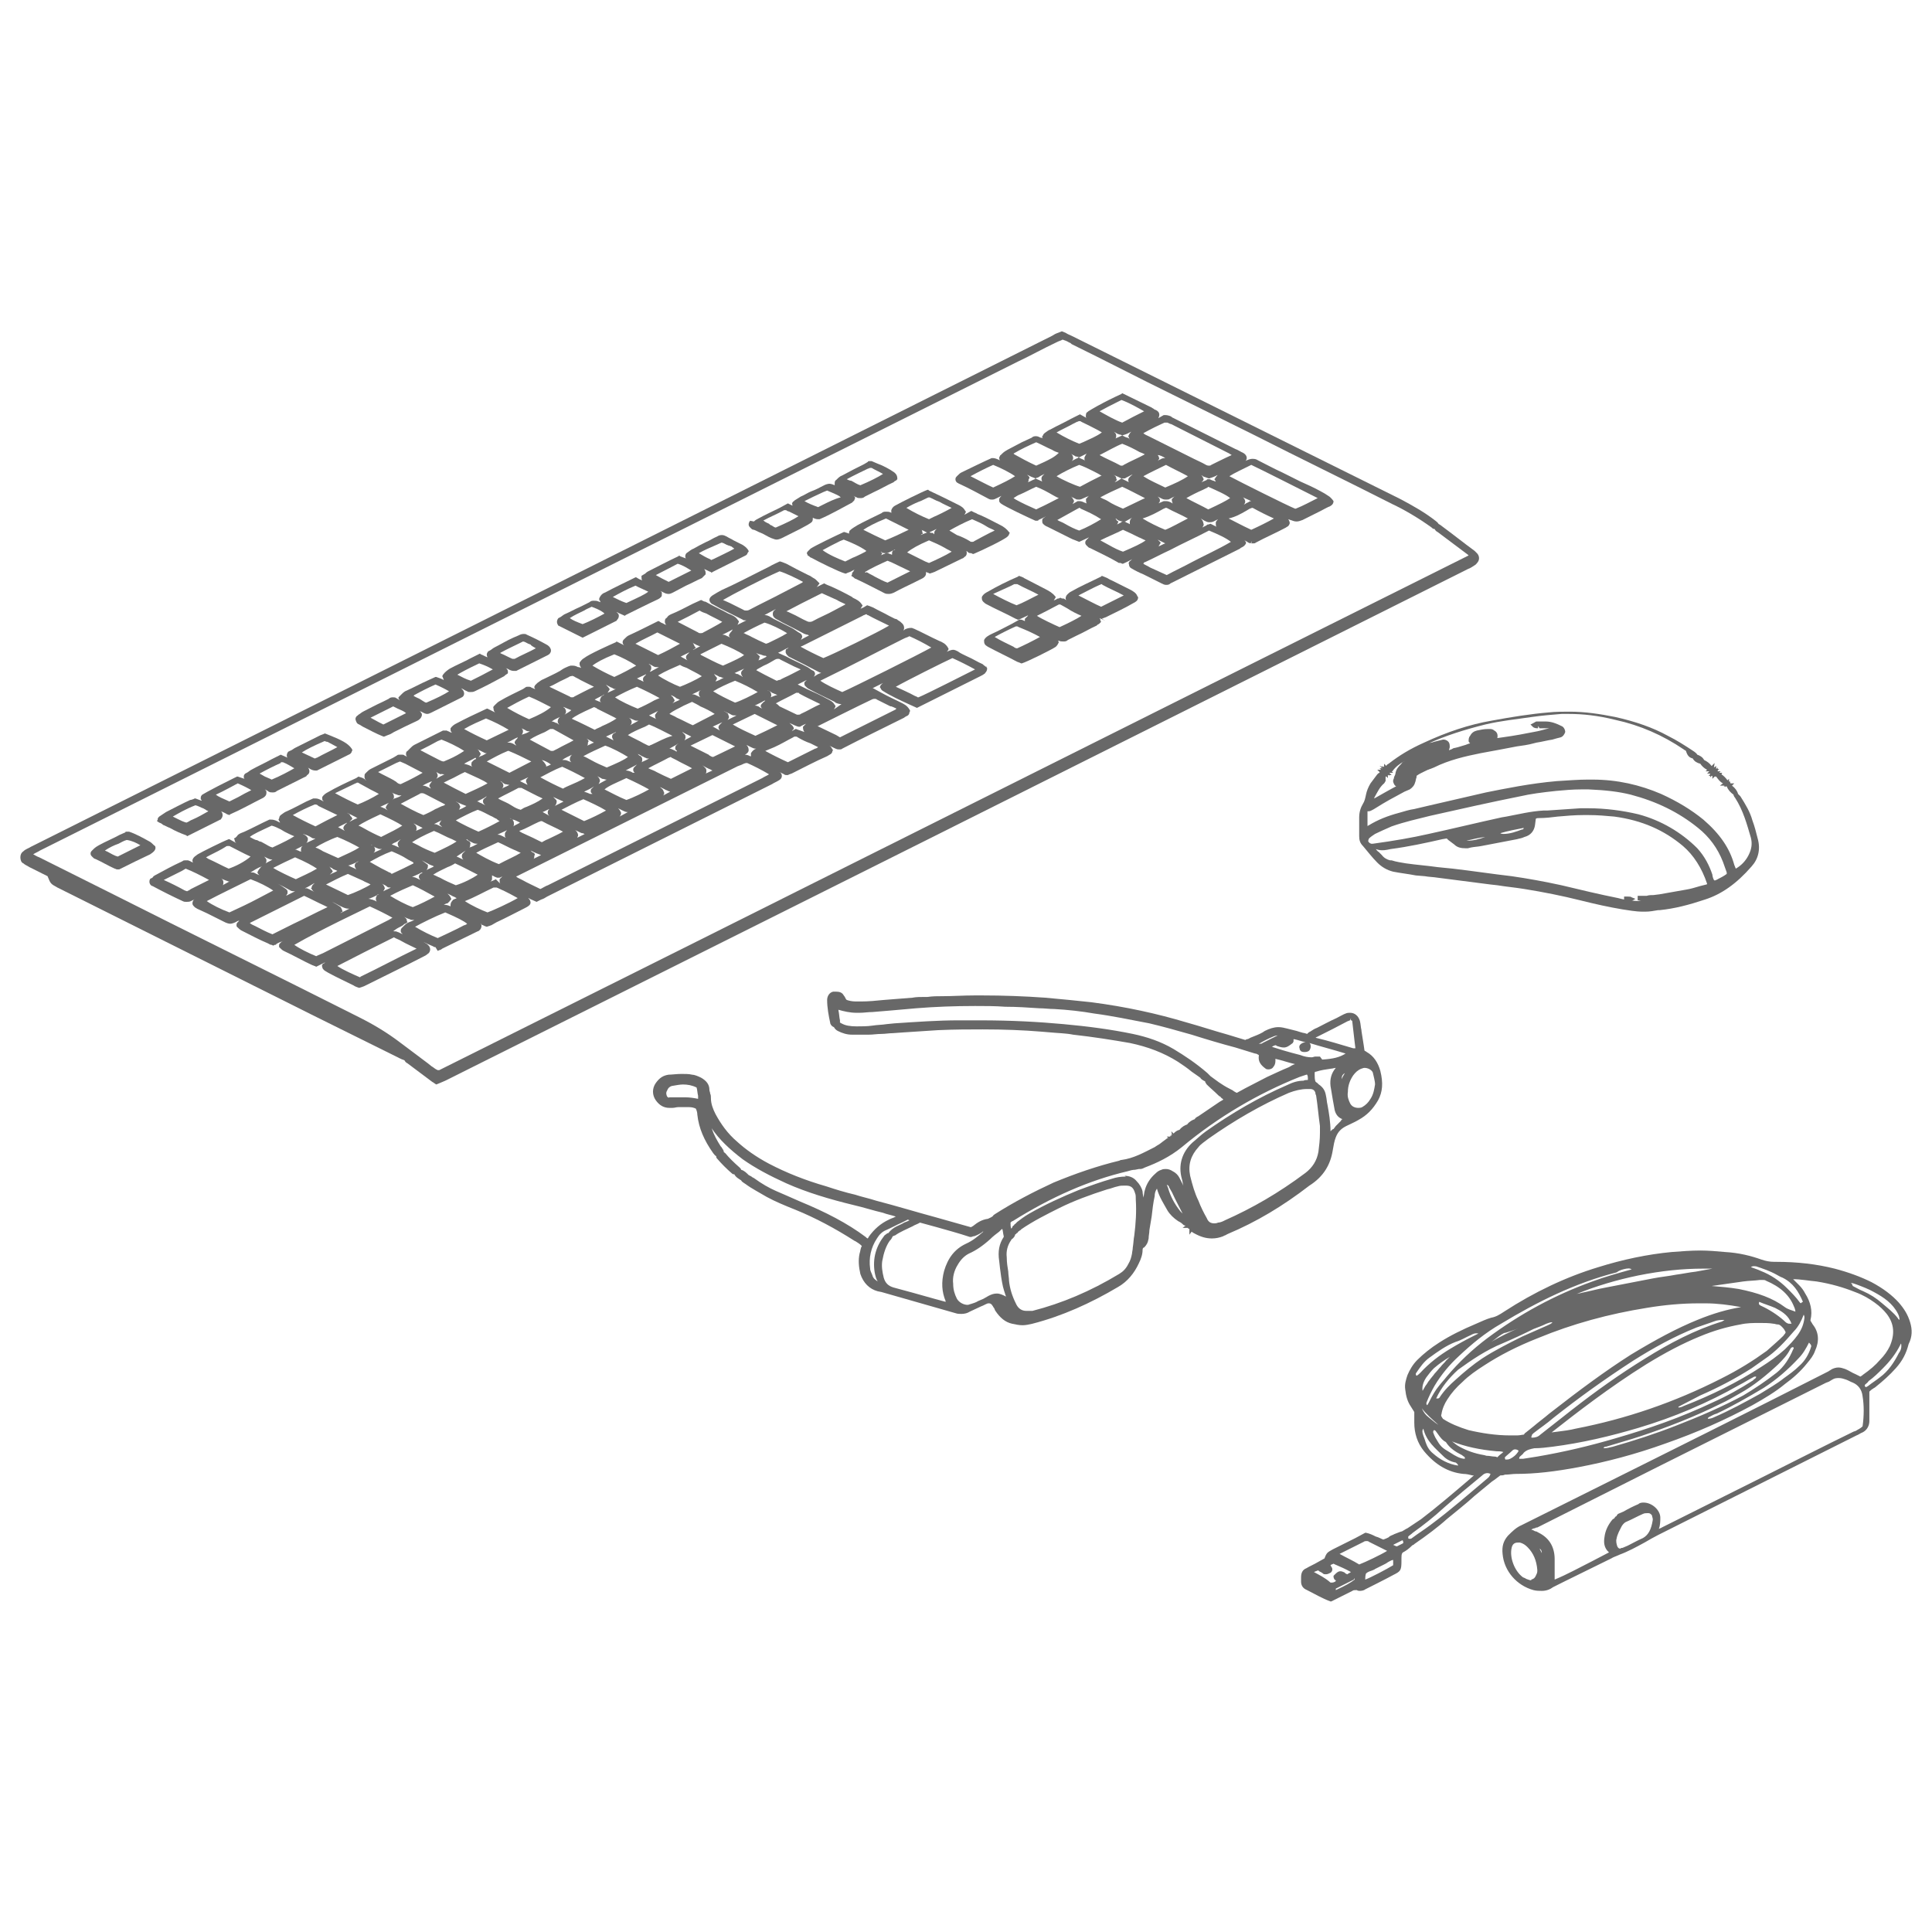<?xml version="1.0" encoding="UTF-8"?> <!-- Generator: Adobe Illustrator 26.0.3, SVG Export Plug-In . SVG Version: 6.00 Build 0) --> <svg xmlns="http://www.w3.org/2000/svg" xmlns:xlink="http://www.w3.org/1999/xlink" id="Layer_1" x="0px" y="0px" viewBox="0 0 256 256" style="enable-background:new 0 0 256 256;" xml:space="preserve"> <style type="text/css"> .st0{fill:#686868;} </style> <g> <g> <path class="st0" d="M253.1,175.2c-0.3-1-0.8-1.8-1.5-2.6c-0.9-1-2.1-1.9-3.6-2.7c-1.4-0.7-3-1.3-4.9-1.8 c-2.4-0.6-4.9-0.9-7.8-0.9l-0.2,0c-0.6,0-1.1-0.1-1.7-0.3c-1.4-0.5-3-0.9-4.8-1c-1.1-0.1-2.2-0.2-3.3-0.2c-1.2,0-2.5,0.1-3.8,0.2 c-3.2,0.3-6.5,1-9.7,2c-4.3,1.3-8.5,3.3-12.5,5.9c-0.6,0.4-1.1,0.7-1.7,0.8c-0.7,0.2-1.3,0.5-2,0.8c-1.9,0.8-3.5,1.6-4.9,2.5 c-1.1,0.7-2.1,1.5-2.9,2.3c-0.6,0.6-1,1.3-1.3,2c-0.2,0.6-0.4,1.2-0.3,1.9c0.1,0.9,0.3,1.6,0.7,2.2l0.5,0.8l0,1.4 c0,1.4,0.4,2.7,1.3,3.8c1.5,1.8,3.2,2.8,5.2,3c0.4,0,0.8,0.1,1.2,0.2l0.2,0l-0.8,0.7c-2,1.7-4.1,3.5-6.2,5.1 c-0.6,0.4-1.2,0.8-1.8,1.2l-0.2,0.1c-0.2,0.1-0.3,0.2-0.5,0.3c-0.4,0.1-0.8,0.3-1.1,0.4c-0.1,0.1-0.3,0.1-0.4,0.2 c-0.1,0-0.2,0.1-0.3,0.2c-0.2,0.1-0.4,0.2-0.7,0.3c-0.3-0.1-0.6-0.3-1-0.4c-0.4-0.2-0.8-0.4-1.3-0.5l-0.1,0l-1.3,0.7 c-1,0.5-2,1-3,1.5c-0.7,0.4-0.8,0.4-1.1,1.2l-0.9,0.5c-0.5,0.3-1,0.5-1.5,0.8c-0.5,0.2-0.7,0.6-0.7,1.2l0,0.6c0,0.4,0.2,0.8,0.6,1 l0.2,0.1c1,0.5,2,1.1,3.1,1.5l0.1,0l0.4-0.2c0.2-0.1,0.4-0.2,0.6-0.3c0.6-0.3,1.2-0.6,1.8-0.9c0.1-0.1,0.3-0.1,0.4-0.1 c0.1,0,0.1,0,0.2,0c0.1,0.1,0.3,0.1,0.4,0.1c0.3,0,0.6-0.1,0.7-0.2c0,0,3-1.5,3.7-1.9c1-0.5,1.1-0.6,1.1-1.9c0-0.1,0-0.2,0-0.3 c0-0.3,0-0.5,0.1-0.7l0.1-0.1c0.4-0.2,0.8-0.5,1.2-0.9c0,0,0.1-0.1,0.2-0.1l0.1-0.1c1.6-1.1,3.2-2.3,4.3-3.3c1.2-1,2.5-2,3.7-3.1 l2.3-1.9l0.3-0.2c0.3-0.2,0.5-0.4,0.8-0.6c0.2,0,0.4,0,0.6-0.1c0.5,0,1-0.1,1.5-0.1c2.5,0,5.1-0.3,8.3-0.9 c3.7-0.7,7.5-1.7,11.4-3.1c4.3-1.5,8.1-3.2,11.6-5.1c1.6-0.9,3.1-1.8,4.3-2.8c1.1-0.8,2.1-1.7,2.9-2.7c0.5-0.6,0.9-1.1,1.1-1.7 c0.6-1.3,0.5-2.5-0.3-3.5l-0.3-0.5v-0.1c0.3-1.2,0-2.4-0.7-3.5c-0.2-0.4-0.5-0.8-0.8-1.1c-0.2-0.2-0.4-0.4-0.6-0.6 c-0.1-0.1-0.1-0.1-0.2-0.2c1,0,2,0.2,3.1,0.3c1.9,0.3,3.6,0.8,5.1,1.4c1.1,0.4,1.9,0.9,2.6,1.4c0.7,0.5,1.2,1,1.6,1.5 c1,1.3,1.1,2.7,0.4,4.3c-0.3,0.6-0.7,1.2-1.3,1.8c-0.6,0.7-1.3,1.3-2.3,2l-0.1,0.1c-0.1,0-0.1,0.1-0.2,0.1l-0.6-0.3 c-0.5-0.2-0.9-0.5-1.4-0.7c-0.3-0.1-0.6-0.2-0.9-0.2c-0.3,0-0.7,0.1-1,0.3c-0.1,0.1-0.2,0.1-0.3,0.2l-7.3,3.7 c-11.1,5.6-22.2,11.1-33.4,16.7c-0.7,0.3-1.2,0.8-1.8,1.4c-0.6,0.7-0.8,1.4-0.7,2.4c0.2,2.3,1.9,4.2,4.1,4.8 c0.4,0.1,0.8,0.1,1.1,0.1c0.6,0,1.1-0.2,1.5-0.5l1.6-0.8c2-1,4.1-2,6.1-3c0.3-0.2,0.7-0.3,1.1-0.5c1.1-0.4,2.2-1,3.3-1.6 c0.7-0.4,1.2-0.7,1.8-1l26.3-13.2c0.3-0.1,0.5-0.3,0.8-0.4c0.6-0.3,0.9-0.9,0.9-1.5c0,0,0-0.5,0-0.7v-3.2c0.1-0.1,0.3-0.3,0.5-0.4 c0.1-0.1,0.2-0.1,0.3-0.2c1-0.8,1.9-1.6,2.7-2.5c0.9-1,1.4-2,1.7-3.2C253.4,177.1,253.4,176.2,253.1,175.2z M233.6,195.7 c0,0-11.2,5.6-13.2,6.6l-0.2,0.1c-0.1,0.1-0.3,0.1-0.4,0.2c0.2-0.5,0.2-1.1,0.2-1.5c0-1-1.1-2-2.2-2c-0.2,0-0.5,0-0.7,0.2 c-0.7,0.3-1.3,0.6-2,1l-0.7,0.3c-0.1,0.1-0.2,0.2-0.2,0.3c-0.1,0-0.2,0.1-0.3,0.3c0,0,0,0,0,0h0c-0.1,0-0.1,0.1-0.2,0.1 c-0.6,0.7-1,1.5-1.1,2.4c-0.1,0.6-0.1,1.4,0.6,2c0,0,0,0,0,0c0,0,0,0,0,0c-0.8,0.4-1.5,0.8-2.3,1.2c-1.6,0.8-3.2,1.7-4.9,2.4v-0.5 c0-0.7,0-1.4,0-2.2c0-1.6-0.7-2.8-2.1-3.5c-0.2-0.1-0.3-0.2-0.5-0.2c-0.2-0.1-0.3-0.2-0.5-0.2c0.1-0.1,0.3-0.2,0.5-0.2 c0.1-0.1,0.2-0.1,0.3-0.1c5.4-2.7,10.9-5.5,16.3-8.2l22-11c0.1,0,0.2-0.1,0.3-0.1c0.2-0.1,0.3-0.2,0.5-0.3 c0.3-0.2,0.6-0.2,0.9-0.2c0.3,0,0.6,0.1,0.9,0.2c0.3,0.1,0.6,0.3,0.9,0.4c0.7,0.3,1.2,0.9,1.3,1.8c0.2,1.2,0.2,2.6,0,4 c-0.3,0.3-0.6,0.4-0.9,0.6l-0.3,0.1C241.7,191.6,237.6,193.7,233.6,195.7z M215.7,204.8l-0.7,0.3c-0.1,0-0.2,0-0.3,0.1 c-0.2,0-0.3-0.1-0.4-0.3c-0.1-0.3-0.2-0.7-0.1-1c0.1-0.6,0.4-1.1,0.7-1.7c0.2-0.3,0.4-0.5,0.7-0.6c0.7-0.3,1.4-0.7,2.1-1 c0.2-0.1,0.4-0.1,0.6-0.1h0.1c0.3,0,0.4,0.2,0.5,0.3c0,0.2,0.1,0.3,0.1,0.5l0,0.1c-0.2,1.3-0.6,2-1.3,2.4 C217,204.1,216.3,204.5,215.7,204.8z M202.9,209.4c-0.2,0-0.4-0.1-0.7-0.2c-0.1-0.1-0.2-0.1-0.4-0.2c-1.1-0.8-1.8-2.6-1.5-3.9 c0.1-0.5,0.4-0.7,0.8-0.7c0.1,0,0.2,0,0.3,0c0.4,0.1,0.7,0.3,1,0.6c0.8,0.8,1.2,1.8,1.3,3l0,0.2c0,0.2-0.1,0.4-0.2,0.6 c-0.1,0.2-0.2,0.4-0.6,0.5H202.9z M204,205.2c0.2,0.1,0.3,0.3,0.3,0.6C204.2,205.6,204.1,205.4,204,205.2z M247.1,183.7 c0-0.1,0-0.2,0-0.2c0.2-0.2,0.4-0.3,0.5-0.5c0.7-0.5,1.3-1.1,1.9-1.7c0.9-0.9,1.7-1.9,2.3-3.1c0-0.1,0.1-0.1,0.1-0.2 c0.1,0.5,0,0.9-0.3,1.3c-0.6,1.2-1.4,2.4-2.5,3.2c-0.5,0.4-1,0.7-1.5,1.1c-0.1,0.1-0.2,0.1-0.3,0.2 C247.3,183.8,247.2,183.8,247.1,183.7z M245.2,170c0.3,0,0.5,0.1,0.8,0.2c0.8,0.3,1.6,0.6,2.3,1c1.3,0.7,2.5,1.5,3.2,2.9 c0.1,0.2,0.2,0.5,0.2,0.8c-0.1-0.1-0.2-0.1-0.2-0.2c-0.6-0.8-1.4-1.4-2.1-2c-0.8-0.7-1.6-1.2-2.5-1.6c-0.5-0.2-1-0.5-1.4-0.7 C245.4,170.1,245.3,170,245.2,170z M240,178.4c-0.3,1-0.8,1.9-1.6,2.6c-0.6,0.6-1.3,1.1-2,1.6c-1,0.8-2.1,1.4-3.2,2.1 c-2,1.1-4,2.2-6.1,3.1c-0.2,0.1-0.5,0.2-0.8,0.2c0-0.1,0-0.1,0.1-0.2c0.4-0.2,0.7-0.4,1.1-0.5c2.1-1,4.2-2.2,6.2-3.4 c1.7-1.1,3.2-2.4,4.6-3.9c0.6-0.6,1-1.3,1.4-2.1C240,178.2,240,178.3,240,178.4z M197.2,195.8c-2.5,2.1-5,4.3-7.7,6.3 c-0.8,0.6-1.6,1.1-2.4,1.7c-0.1,0.1-0.2,0.1-0.3,0.1c-0.1,0-0.2,0-0.2-0.1c0,0,0-0.2,0-0.2c0.2-0.2,0.4-0.3,0.6-0.5 c1.4-1,2.8-2.1,4.1-3.3c1.7-1.5,3.4-2.9,5.1-4.3c0.3-0.3,0.7-0.4,1.1-0.2C197.4,195.6,197.3,195.7,197.2,195.8z M177.5,205.9 l1.4-0.7c0.6-0.3,1.2-0.6,1.8-0.9c0.1-0.1,0.3-0.1,0.4-0.1c0.1,0,0.2,0,0.3,0.1l1.2,0.6l1.2,0.6c-0.8,0.5-2.9,1.5-3.7,1.8 C179.3,206.8,178.4,206.4,177.5,205.9C177.5,205.9,177.5,205.9,177.5,205.9z M181,208.5c0.2-0.2,0.5-0.3,0.8-0.4 c0.2-0.1,0.3-0.1,0.4-0.2c0.4-0.2,0.8-0.4,1.2-0.6c0,0,0.4-0.2,0.5-0.3c0.2-0.1,0.5-0.3,0.7-0.3c0,0.2,0,0.4,0,0.6 c0,0.1,0,0.1,0,0.1c-0.8,0.5-3.1,1.7-3.7,1.9C180.9,209.1,180.9,208.8,181,208.5z M184.6,204.7c0.4-0.2,0.8-0.4,1.2-0.6 c0,0,0.1,0,0.1,0.1c0.1,0.2,0,0.3,0,0.3c-0.2,0.1-0.4,0.2-0.6,0.3l-0.2,0.1C185,204.9,184.8,204.8,184.6,204.7z M179.5,209.1 c0,0,0,0.1,0,0.2v0c-0.5,0.4-1.2,0.8-2.5,1.4c0-0.1,0-0.2,0-0.2l0,0c0.8-0.4,1.6-0.8,2.4-1.2L179.5,209.1z M174.1,208.3 c0.2-0.1,0.3-0.1,0.5-0.2l0.1,0l0.1,0.1c0.2,0.1,0.4,0.2,0.5,0.3c0.1,0.1,0.2,0.1,0.4,0.1c0.2,0,0.4-0.1,0.6-0.2 c0.3-0.2,0.3-0.6,0.1-0.8c0-0.1-0.1-0.1-0.1-0.2c0.1-0.1,0.2-0.1,0.4-0.2l0.2,0.1c0.7,0.3,1.4,0.6,2.1,1c-0.1,0.1-0.2,0.1-0.3,0.2 c-0.1,0-0.1,0-0.1,0.1c-0.1,0-0.1,0-0.3-0.1c-0.1-0.1-0.2-0.2-0.3-0.2c-0.2-0.1-0.3-0.1-0.4-0.1c-0.3,0-0.5,0.2-0.8,0.5l-0.1,0.1 l0,0.1c0,0.3,0.2,0.5,0.3,0.5c0,0,0,0,0,0.1c-0.1,0.1-0.3,0.2-0.5,0.2c-0.1,0-0.1,0-0.2,0C175.5,209,174.8,208.7,174.1,208.3z M193.2,194.2c-1.3-0.2-2.4-0.8-3.3-1.6c-0.5-0.4-0.8-0.9-1-1.5c-0.1-0.4-0.3-0.8-0.4-1.2c0-0.2-0.1-0.3,0.1-0.6 c0.4,1.7,1.6,2.6,2.7,3.7c0.4,0.4,1,0.7,1.6,0.8C193,193.9,193.2,194,193.2,194.2C193.2,194.2,193.2,194.2,193.2,194.2z M189.4,179.9c1.1-0.8,2.2-1.6,3.5-2.1c0.7-0.2,1.3-0.6,2-0.9c0.2-0.1,0.5-0.3,1-0.2c-0.4,0.2-0.6,0.3-0.8,0.4 c-1,0.5-1.9,1-2.9,1.6c-1.5,0.9-2.8,1.9-4,3.2c-0.1,0.1-0.3,0.3-0.5,0.4c-0.1-0.1-0.1-0.2-0.1-0.3 C188.2,181.1,188.7,180.4,189.4,179.9z M222.1,188.9c-2.8,1.1-5.6,2-8.4,2.8c-0.4,0.1-0.8,0.2-1.2,0.2c0-0.2,0.2-0.2,0.3-0.2 c1.6-0.5,3.1-0.9,4.6-1.4c3.6-1.2,7.2-2.6,10.6-4.3c0.9-0.4,1.7-0.9,2.6-1.4c1.8-1,3.5-2.4,5-3.8c0.6-0.6,1.2-1.2,1.6-2 c0.1-0.2,0.2-0.3,0.4-0.3c0.1,0.1,0.1,0.2,0,0.3c-0.5,1.2-1.2,2.3-2.2,3.1c-1.4,1.1-2.9,2.1-4.4,3 C228.2,186.4,225.2,187.7,222.1,188.9z M232.3,182.9c-1.7,1.1-3.5,2.1-5.3,2.9c-4.2,2-8.5,3.5-13,4.8c-3.4,1-6.8,1.8-10.3,2.4 c-0.6,0.1-1.3,0.2-1.9,0.3c-0.2,0-0.3,0-0.5,0c0-0.1,0-0.2,0.1-0.3c0.2-0.2,0.4-0.3,0.5-0.5c0.4-0.4,0.9-0.5,1.4-0.6 c0.8,0,1.6-0.1,2.4-0.2c3.9-0.5,7.7-1.4,11.4-2.5c4.7-1.4,9.2-3.3,13.4-5.7c0.6-0.3,1.2-0.7,1.8-1c0.1-0.1,0.3-0.1,0.4-0.1 C232.7,182.7,232.4,182.7,232.3,182.9z M198,193c-0.3,0-0.6-0.1-1-0.1c-0.1,0-0.3-0.1-0.4-0.1c-1.2-0.2-2.3-0.6-3.2-1.1 c-0.4-0.2-0.7-0.5-1-0.7c1.8,0.7,3.7,1.1,5.9,1.3c0.3,0,0.6,0,0.9,0.1c-0.2,0.2-0.4,0.3-0.6,0.5c-0.1,0.1-0.1,0.1-0.2,0.2 C198.2,193,198.1,193,198,193z M189,182.5c0.3-0.4,0.6-0.8,1-1.2c0.7-0.6,1.4-1.1,2.1-1.5c-0.1,0.1-0.4,0.4-0.5,0.5 c-0.2,0.3-0.5,0.5-0.7,0.8c-0.3,0.3-0.5,0.6-0.8,0.9c-0.2,0.3-0.5,0.6-0.7,0.9c-0.2,0.2-0.3,0.5-0.5,0.7l-0.4,0.7 C188.4,183.7,188.6,183.1,189,182.5z M199.1,178c1.4-0.6,2.7-1.2,4.1-1.9c0.5-0.2,1.1-0.4,1.7-0.7c0.3-0.1,0.5-0.2,0.8-0.2 c-0.1,0.2-0.4,0.3-0.6,0.4c-1.1,0.5-2.3,1-3.4,1.5c-1.8,0.9-3.6,1.8-5.3,2.9c-1.2,0.8-2.4,1.8-3.5,2.8c-0.8,0.7-1.5,1.4-2.1,2.3 c0,0.1-0.1,0.1-0.2,0.2c-0.1,0-0.2,0-0.3,0c0.7-1.5,1.7-2.7,2.9-3.8C195,180.2,196.9,178.9,199.1,178z M197.6,177.8 c0.5-0.3,0.9-0.7,1.4-1c0.2-0.1,0.3-0.2,0.5-0.2c0,0,1.3-0.4,1.7-0.6C200,176.5,198.8,177.1,197.6,177.8z M191,187.4 c0.1-0.7,0.4-1.4,0.8-2c0.5-0.8,1.2-1.6,2-2.3c0.8-0.8,1.8-1.5,2.9-2.2c2-1.3,4.3-2.5,7.1-3.6c4.6-1.9,9.4-3.2,14.4-4 c2.4-0.4,4.7-0.6,6.9-0.6c0.3,0,0.6,0,0.9,0c1.5,0,3.1,0.2,4.7,0.5c0,0,0,0,0.1,0c0,0,0,0-0.1,0c-1.8,0.3-3.6,0.8-5.8,1.7 c-2.7,1.1-5.5,2.6-8.8,4.6c-3.3,2.1-6.7,4.6-10.8,7.8c-0.7,0.6-1.4,1.1-2.1,1.7l-1,0.8c-0.1,0.1-0.2,0.1-0.2,0.2l-0.1,0.1 c-0.2,0-0.5,0.1-0.9,0.1c-0.2,0-0.9,0-0.9,0c-1.9,0-3.8-0.3-5.5-0.7c-1.3-0.4-2.5-0.9-3.4-1.5C191,187.7,190.9,187.6,191,187.4z M203,190.1c0.1-0.1,0.2-0.2,0.2-0.2c0.9-0.7,1.8-1.3,2.6-2c3.4-2.7,6.9-5.2,10.6-7.6c2.7-1.7,5.4-3.2,8.4-4.4 c0.8-0.3,1.5-0.5,2.3-0.8c0.5-0.2,0.9-0.2,1.4-0.2c-0.1,0.1-0.2,0.1-0.3,0.2c-3.6,1.1-7,2.9-10.2,4.9c-3.4,2.1-6.5,4.3-9.7,6.8 c-1.4,1.1-2.8,2.2-4.2,3.3c-0.3,0.3-0.7,0.4-1.1,0.4c0,0-0.1,0-0.1-0.1C203,190.2,203,190.1,203,190.1z M206.4,189.7l-0.8,0.1 c3.3-2.6,7.7-6,12.5-9c2.6-1.6,4.9-2.8,7.1-3.7c1.9-0.8,3.7-1.3,5.4-1.6c0.9-0.2,1.7-0.2,2.6-0.2c0.6,0,1.2,0,1.8,0.1 c0.2,0,0.3,0.1,0.6,0.1c0.2,0,0.4,0.2,0.5,0.3l0.1,0.1c0.2,0.2,0.3,0.4,0.4,0.6c0,0.2-0.1,0.2-0.3,0.5c-0.6,0.6-1.3,1.2-2.2,2 c-1.8,1.3-3.7,2.5-6.1,3.7c-6.1,3.1-12.5,5.3-19.2,6.6C208,189.5,207.2,189.6,206.4,189.7z M226.8,170.4c1.4-0.2,2.8-0.4,4.2-0.6 c0.7-0.1,1.5-0.1,2.2-0.2l0.3,0c0.2,0,0.4,0,0.5,0.1c1.9,0.8,3.1,1.9,3.7,3.4c0.1,0.2,0.2,0.5,0.2,0.7c-0.5-0.2-1-0.3-1.4-0.6 c-1.6-1.2-3.6-1.9-6.1-2.4C229.2,170.6,228,170.5,226.8,170.4z M224.7,168.5c-0.9,0.1-1.8,0.3-2.6,0.4c-1,0.2-2.1,0.3-3.1,0.5 c-1,0.2-2.1,0.4-3.1,0.6c-1,0.2-2.1,0.4-3.1,0.6c-1.1,0.2-2.2,0.5-3.2,0.7c-0.3,0.1-0.6,0.1-0.8,0.2c2.7-1.1,5.4-1.9,8.3-2.5 c3-0.6,5.8-0.9,8.6-0.9h0.3c0.3,0,0.6,0,0.9,0L224.7,168.5z M190.6,188.8c-0.5-0.3-0.9-0.7-1.3-1c-0.4-0.3-0.7-0.7-0.9-1.2 C188.9,187.3,189.7,188,190.6,188.8C190.5,188.7,190.5,188.7,190.6,188.8z M236.4,175c-0.9-0.8-2-1.5-3.1-2 c-0.2-0.1-0.3-0.2-0.2-0.5c0.7,0.3,1.4,0.5,2.1,0.8c0.8,0.4,1.6,0.9,2,1.7c0.1,0.1,0.1,0.3,0.2,0.4c-0.1,0-0.2,0-0.3,0 C236.8,175.4,236.6,175.2,236.4,175z M215.5,168.1c0.2,0,0.4-0.1,0.7,0.1c-1.8,0.5-3.6,1-5.2,1.6c-5,1.8-9.6,4.3-13.9,7.5 c-2,1.5-3.8,3.2-5.4,5.1c-0.3,0.4-0.7,0.8-1,1.2c-0.5,0.6-0.9,1.3-1.3,2.1c-0.1,0.2-0.2,0.4-0.3,0.5c-0.1-0.1-0.1-0.2-0.1-0.3 c0.3-0.8,0.7-1.6,1.1-2.3c0.9-1.5,2-2.8,3.2-3.9c1.7-1.6,3.5-3.1,5.6-4.3c4.8-2.9,9.8-5.4,15.3-6.8 C214.6,168.3,215,168.2,215.5,168.1z M192.2,192.5c-1.2-0.7-1.3-0.8-2-2c-0.1-0.2-0.2-0.4-0.3-0.7c0-0.1,0-0.2,0.1-0.3 c0.2,0,0.2,0.1,0.3,0.2c0.3,0.4,0.6,0.9,1,1.2c0.1,0.1,0.2,0.1,0.3,0.2c0.5,0.8,1.3,1.3,2.1,1.7c0.1,0.1,0.3,0.2,0.4,0.3 c0,0,0,0.1,0,0.2C193.5,193.3,192.8,192.9,192.2,192.5z M199.5,193.4C199.4,193.4,199.4,193.3,199.5,193.4 c-0.1-0.1-0.1-0.2-0.1-0.3c0.3-0.3,0.7-0.6,1-0.9c0.2-0.2,0.5-0.2,0.8,0c0,0,0,0.1,0,0.1c-0.3,0.5-0.7,0.8-1.1,1 C199.9,193.4,199.7,193.4,199.5,193.4z M239.1,174.6c-0.1,0.9-0.4,1.6-0.9,2.3c-0.5,0.7-1.1,1.3-1.7,1.9c-1,0.9-2,1.6-3.1,2.3 c-3.2,2.1-6.7,3.8-10.3,5.2c-0.2,0.1-0.4,0.2-0.7,0.2c0,0,0-0.1,0-0.1c1-0.5,1.9-1,2.9-1.5c2.3-1,4.6-2.2,6.8-3.6 c0.6-0.4,1.1-0.8,1.7-1.2c1.5-1,2.7-2.3,3.9-3.7c0.6-0.6,1-1.4,1.3-2.2C239.1,174.4,239.1,174.5,239.1,174.6z M238.7,172.6 c0,0.1-0.1,0.1-0.2,0c-0.5-0.7-1.1-1.3-1.7-1.9c-1-1-2.2-1.8-3.5-2.3c-0.4-0.2-0.8-0.3-1.3-0.5c0.3-0.2,0.5-0.1,0.7-0.1 c0.9,0.3,1.8,0.6,2.7,1.1c0.2,0.1,0.5,0.3,0.8,0.4c1.4,0.7,2.1,1.8,2.7,3.2C238.8,172.5,238.8,172.6,238.7,172.6z"></path> <path class="st0" d="M176.6,152.4c0.1-0.6,0.2-1.2,0.4-1.7c0.3-0.8,0.8-1.2,1.4-1.5c0.6-0.3,1.1-0.5,1.6-0.8 c1.1-0.6,1.9-1.4,2.6-2.6c0.6-1.1,0.7-2.3,0.3-3.9c-0.3-1.1-0.9-2-1.8-2.5c-0.1-0.1-0.2-0.1-0.3-0.2l0,0l-0.1-0.7 c-0.1-0.6-0.2-1.3-0.3-1.9l0-0.1c-0.1-0.4-0.1-0.8-0.2-1.2c-0.2-0.7-0.7-1.1-1.3-1.1c-0.2,0-0.4,0-0.6,0.1c-0.1,0-1.2,0.6-1.2,0.6 c-0.9,0.4-1.8,0.9-2.6,1.3c-0.3,0.1-0.6,0.3-0.9,0.5c-0.1,0-0.1,0.1-0.2,0.1c-0.1,0.1-0.2,0.2-0.2,0.2l-0.3-0.1 c-0.2,0-1.1-0.3-1.1-0.3c-0.4-0.1-0.8-0.2-1.2-0.3c-0.4-0.1-0.8-0.2-1.2-0.2c-0.6,0-1.2,0.2-1.8,0.5c-0.4,0.3-0.9,0.5-1.4,0.7 l-0.5,0.2c-0.2,0.1-0.3,0.2-0.5,0.2l-0.2,0.1l-2.3-0.7c-1.8-0.5-3.6-1.1-5.4-1.6c-4-1.2-8.1-2.1-12.7-2.7 c-1.9-0.2-3.8-0.4-6.1-0.6c-2.8-0.2-5.6-0.3-8.3-0.3c-0.4,0-0.7,0-1.1,0c-1.4,0-2.9,0.1-4.2,0.1c-0.7,0-1.3,0-2,0.1l-0.3,0 c-0.6,0-1.2,0-1.7,0.1c-1.3,0.1-2.5,0.2-3.8,0.3c-1,0.1-2,0.2-3,0.2c-0.2,0-0.5,0-0.7,0c-0.5,0-0.9-0.1-1.2-0.2l-0.1-0.1 c-0.1-0.2-0.2-0.4-0.3-0.5c-0.2-0.4-0.6-0.5-1-0.5c-0.1,0-0.3,0-0.4,0c-0.5,0.1-0.8,0.6-0.8,1.1c0,1,0.2,2.1,0.4,3 c0,0.2,0.2,0.5,0.5,0.6c0.1,0.2,0.3,0.4,0.5,0.5c0.6,0.3,1.2,0.5,1.9,0.5c0.3,0,0.6,0,0.9,0c0.4,0,0.9,0,1.3,0 c0.6,0,1.1-0.1,1.7-0.1c0.5,0,1-0.1,1.5-0.1l1.4-0.1c1.5-0.1,3.1-0.2,4.6-0.3c2.3-0.1,4.2-0.1,5.9-0.1c2.8,0,5.4,0.1,7.8,0.3 l1.2,0.1c1,0.1,2,0.1,3,0.3c2.7,0.3,5.2,0.7,7.5,1.1c2.4,0.5,4.5,1.3,6.4,2.5c0.6,0.4,1.2,0.8,1.8,1.3c0.3,0.2,0.7,0.5,1,0.7 c0.1,0.1,0.2,0.1,0.2,0.2c0.2,0.2,0.4,0.3,0.6,0.4l0,0.1c0.1,0.1,0.1,0.2,0.2,0.3c0.5,0.5,1,0.9,1.5,1.4c0.1,0.1,0.2,0.2,0.3,0.2 l0,0v0c0.1,0.2,0.2,0.2,0.3,0.3c0.1,0.1,0.1,0.1,0.1,0.1c0,0-0.3,0.2-0.5,0.3l-2.8,1.9c-0.2,0.1-0.4,0.2-0.5,0.4c0,0,0,0,0,0 c-0.3,0.1-0.7,0.3-1,0.7c-0.3,0.1-0.7,0.3-1,0.7c-0.4,0.1-0.6,0.3-0.8,0.5l-0.3-0.3l0.1,0.5l0,0l-0.1-0.1l0,0.2l-0.2,0l0.1,0.1v0 l0,0l-0.5,0l0.2,0.2c0,0,0,0-0.1,0c-0.1,0.1-0.3,0.2-0.4,0.3c-0.3,0.2-0.6,0.5-1,0.7l-0.3,0.2c-1.4,0.7-2.8,1.5-4.4,1.7 c-0.1,0-0.1,0-0.3,0.1c-2.9,0.7-5.8,1.7-8.7,2.9c-2.6,1.2-5.3,2.6-7.8,4.2c-0.1,0.1-0.2,0.1-0.2,0.2c-0.2,0.2-0.5,0.3-0.7,0.4 c-0.8,0.1-1.4,0.5-1.9,0.9c-0.1,0.1-0.2,0.1-0.3,0.2l-0.1,0l-4.6-1.3c-2.6-0.7-5.2-1.5-7.9-2.2c-0.9-0.3-1.9-0.5-2.8-0.8 c-1.3-0.3-2.6-0.7-3.8-1.1c-2.8-0.8-5.3-1.8-7.6-3c-1.7-0.9-3.1-1.9-4.2-2.9c-1.3-1.1-2.2-2.4-2.9-3.7c-0.3-0.6-0.6-1.3-0.6-2.1 c0-0.2,0-0.4-0.1-0.6c0-0.2-0.1-0.3-0.1-0.5c0-0.7-0.4-1.2-1.1-1.6c-0.4-0.2-0.9-0.4-1.2-0.4c-0.4-0.1-0.9-0.1-1.4-0.1 c-0.6,0-1.3,0.1-1.7,0.1c-0.7,0.1-1.2,0.4-1.7,1.1c-0.5,0.7-0.5,1.6,0,2.3c0.5,0.7,1.1,1,1.8,1c0.1,0,0.2,0,0.4,0 c0.3,0,0.5-0.1,0.8-0.1h0.3c0.4,0,0.8,0,1.1,0c0.4,0,0.7,0.1,0.9,0.2c0.1,0.2,0.2,0.5,0.2,0.8c0.2,1.8,0.9,3.4,2.1,5.1 c0.1,0.1,0.2,0.3,0.4,0.4v0c0,0,0,0,0,0c0,0.1,0,0.2,0.1,0.3c0.6,0.7,1.3,1.4,2,2c0.1,0.1,0.2,0.1,0.3,0.1 c0.2,0.4,0.6,0.6,0.9,0.8c0,0,0,0,0,0c0.1,0.2,0.3,0.3,0.6,0.5c0.8,0.6,1.8,1.1,2.8,1.7c1.1,0.6,2.3,1.1,3.8,1.7 c2.7,1.1,5.3,2.5,7.8,4.1l0.2,0.1c0.3,0.2,0.5,0.3,0.8,0.6l-0.1,0.2c-0.1,0.3-0.1,0.5-0.2,0.8c-0.2,0.9-0.1,1.8,0.1,2.7 c0.4,1.2,1.2,2,2.3,2.3l0.5,0.1l9.1,2.6l0.7,0.2c0.3,0.1,0.5,0.1,0.8,0.1c0.4,0,0.8-0.1,1.1-0.3c0.2-0.1,1.5-0.7,1.5-0.7 c0.3-0.1,0.6-0.3,0.9-0.4c0.1,0,0.1,0,0.2,0c0.1,0,0.3,0.1,0.4,0.3c0.1,0.1,0.1,0.2,0.2,0.3c0.1,0.1,0.1,0.3,0.2,0.4 c0.6,0.9,1.3,1.5,2.2,1.7c0.5,0.1,0.9,0.2,1.4,0.2c0.4,0,0.9-0.1,1.3-0.2c3.9-1,7.7-2.7,11.4-4.9c1.2-0.7,2.1-1.8,2.7-3.1 c0.3-0.6,0.5-1.2,0.5-1.8c0-0.2,0.1-0.3,0.2-0.3c0.3-0.3,0.5-0.6,0.6-1.2c0-0.4,0.1-0.7,0.1-1.1l0.1-0.6l0.2-1.2 c0.1-0.9,0.2-1.8,0.4-2.7c0-0.4,0.1-0.7,0.3-1c0.3,1.1,0.9,2,1.4,2.9c0.3,0.5,0.8,1,1.4,1.4c0.2,0.1,0.4,0.2,0.6,0.4 c0.1,0.1,0.2,0.2,0.4,0.2c0,0,0,0,0,0l-0.4,0.3l0.7,0c0,0,0,0.1,0.1,0.1c0,0,0.1,0,0.1,0.1l0,0.7l0.3-0.4c0.1,0.1,0.3,0.2,0.3,0.2 c0.9,0.5,1.6,0.7,2.4,0.7c0.5,0,1-0.1,1.5-0.3c0.1-0.1,0.3-0.1,0.4-0.2l0.2-0.1c3.8-1.6,7.3-3.7,10.8-6.4 C175.4,155.9,176.3,154.3,176.6,152.4z M88.4,145.3c-0.1-0.2-0.2-0.5,0-0.8c0.1-0.3,0.3-0.5,0.6-0.6c0.6-0.1,1.1-0.2,1.5-0.2 c0.6,0,1.2,0.1,1.8,0.4l0,0c0.1,0.3,0.1,0.7,0.2,1.1c0,0.1,0,0.3,0,0.4c-0.5-0.1-1.1-0.2-1.7-0.2c-0.3,0-0.7,0-1,0l-0.2,0 c-0.1,0-0.3,0-0.5,0c-0.1,0-0.3,0-0.4,0C88.6,145.5,88.5,145.4,88.4,145.3z M160.9,162.1c-0.5,0-0.8-0.2-1-0.7 c-0.4-0.7-0.8-1.5-1.1-2.3c-0.5-1-0.8-2.1-1.1-3.3c-0.3-1.5,0.1-2.7,1.1-3.8c0.3-0.4,0.8-0.7,1.3-1.1c3.4-2.4,7-4.5,10.7-6.1 c0.8-0.3,1.6-0.5,2.4-0.5c0.1,0,0.3,0,0.4,0c0.4,0,0.6,0.2,0.7,0.5l0,0.1c0,0.1,0.1,0.2,0.1,0.3c0.2,1.3,0.3,2.6,0.5,4 c0,0.2,0,0.4,0,0.6v0.3c0,0.9-0.1,1.7-0.2,2.5c-0.2,1.2-0.8,2.1-1.7,2.8c-3.6,2.7-7.1,4.7-10.7,6.3l-0.2,0.1 c-0.2,0.1-0.5,0.2-0.7,0.2C161.2,162.1,161,162.1,160.9,162.1z M136,173.7c-0.6,0-1.1-0.3-1.4-1c-0.5-1-0.8-2-0.9-3 c0-0.4-0.1-0.8-0.1-1.2c-0.1-0.6-0.2-1.2-0.2-1.9c-0.1-0.8,0.1-1.6,0.6-2.3c0-0.1,0.1-0.1,0.2-0.2c0.1-0.1,0.3-0.3,0.3-0.5v0 c0,0,0,0,0,0c0.1-0.1,0.2-0.1,0.2-0.2c0.1,0,0.2-0.1,0.2-0.2c0.1,0,0.1-0.1,0.2-0.1c0,0,0-0.1,0.1-0.1c0,0,0,0,0,0h0 c0,0,0.1,0,0.1-0.1c1.6-1.1,3.4-2,5-2.8c2-1,4.2-1.8,6.4-2.5c0.5-0.1,0.9-0.3,1.4-0.4c0.3-0.1,0.6-0.1,0.9-0.1c0.1,0,0.1,0,0.2,0 c0.7,0,1,0.3,1.2,1c0.1,0.2,0.1,0.5,0.1,0.9c0.1,1.5,0,3.1-0.2,4.7c-0.1,0.5-0.1,1-0.2,1.6c0,0.3-0.1,0.6-0.1,0.8 c-0.1,0.5-0.2,0.9-0.5,1.4c-0.3,0.6-0.7,1-1.2,1.3c-3.8,2.3-7.6,3.9-11.5,4.9C136.4,173.7,136.2,173.7,136,173.7z M99.2,155.7 L99.2,155.7c-0.3-0.3-0.6-0.6-1-0.7c0-0.1-0.1-0.2-0.2-0.3c-0.8-0.7-1.4-1.3-1.9-1.9c-0.1-0.1-0.2-0.1-0.2-0.2c0,0,0,0,0,0 c0-0.2-0.2-0.4-0.3-0.6c0,0-0.1-0.1-0.1-0.1c-0.5-0.8-0.9-1.5-1.2-2.4c1,1.5,2.4,2.8,4.1,4.1c1.7,1.2,3.6,2.2,5.8,3.2 c2.7,1.2,5.7,2.1,9,2.9c1.3,0.3,2.5,0.7,3.8,1c0.5,0.2,1.1,0.3,1.7,0.5c-0.2,0.1-0.4,0.2-0.7,0.3l-0.2,0.1c-1.1,0.5-2,1.3-2.7,2.3 c0,0.1-0.1,0.1-0.1,0.2c-0.1,0-0.2-0.1-0.3-0.2c-2.4-1.8-5.3-3.3-8.7-4.7c-1.1-0.5-2.3-1-3.2-1.4c-0.9-0.4-1.8-0.9-2.9-1.7 l-0.2-0.1C99.6,155.9,99.4,155.8,99.2,155.7z M116.2,164.1c0.3-0.5,0.7-0.9,1.2-1.1c0.7-0.3,1.4-0.7,2.1-1l0.8-0.4l0.2,0.1 c-0.2,0.1-0.4,0.2-0.7,0.3c-0.3,0.2-0.6,0.3-1,0.5c-0.4,0.2-0.8,0.5-1.1,0.9l-0.1,0c-0.1,0.1-0.3,0.2-0.4,0.3 c-1.1,1.4-1.6,3-1.3,4.9c0.1,0.5,0.2,0.9,0.4,1.2c-0.3-0.2-0.6-0.4-0.7-0.8c-0.1-0.3-0.3-0.6-0.3-0.9 C115.1,166.7,115.4,165.3,116.2,164.1z M116.9,167.1c0.2-1.1,0.5-2,1-2.7l0.1-0.1c0.1-0.1,0.2-0.3,0.3-0.5c0.1,0,0.2-0.1,0.3-0.1 c0.7-0.5,1.5-0.8,2.3-1.2c0.3-0.2,0.7-0.3,1-0.5c0.7,0.2,1.5,0.4,2.2,0.6c1.4,0.4,2.9,0.8,4.4,1.3l0.1,0l0.1,0 c0.1,0,0.2-0.1,0.4-0.1c0.3-0.1,0.7-0.3,1-0.5c0,0,0.1-0.1,0.1-0.1c0,0,0.1,0,0.1,0c-0.7,0.6-1.4,1.2-2.3,1.6 c-1.5,0.7-2.4,1.9-2.9,3.6c-0.4,1.5-0.3,2.8,0.2,4c0,0,0,0,0,0.1c-1.9-0.5-3.9-1.1-5.8-1.6l-1.1-0.3c-0.7-0.2-1.1-0.6-1.3-1.3 C116.9,168.5,116.8,167.8,116.9,167.1z M126.9,167.6c0.4-0.7,0.9-1.2,1.5-1.5c0.9-0.4,1.8-1,2.8-1.9c0.4-0.4,0.8-0.7,1.2-1 l0.3-0.3c0,0,0.1,0,0.1-0.1c0.1,0.3,0.1,0.6,0.2,1l0,0.1c-0.6,0.9-0.8,1.9-0.6,3.2l0.1,0.9c0.1,0.8,0.2,1.6,0.4,2.5 c0.1,0.4,0.2,0.7,0.3,1c0,0.1,0.1,0.2,0.1,0.3c-0.4-0.2-0.8-0.4-1.2-0.4c-0.4,0-0.7,0.1-1.1,0.3l-0.7,0.4 c-0.2,0.1-0.5,0.2-0.7,0.3c-0.3,0.2-0.7,0.3-1,0.4c-0.1,0-0.2,0.1-0.4,0.1c-0.5,0-1.1-0.3-1.4-0.8c-0.3-0.6-0.5-1.2-0.5-2 C126.2,169.3,126.4,168.4,126.9,167.6z M149.2,155.9c-0.7,0-1.3,0.1-1.9,0.3c-1.4,0.4-2.8,0.9-4.4,1.5c-2.2,0.9-4.4,1.9-6.5,3.1 c-0.7,0.4-1.2,0.8-1.6,1.1c-0.1,0.1-0.2,0.2-0.3,0.3c0,0,0,0,0,0c0,0,0,0,0,0c-0.1,0-0.1,0.1-0.1,0.1c0,0-0.1,0.1-0.1,0.1 c-0.1,0-0.1,0.1-0.1,0.1c0,0-0.1,0.1-0.1,0.2c0,0-0.1,0.1-0.1,0.1c0,0,0,0,0,0c-0.1-0.2-0.1-0.5-0.1-0.8l0,0 c0.1-0.1,0.2-0.2,0.3-0.2c5.1-3.2,10.1-5.4,15.2-6.6c0.3-0.1,0.7-0.2,1-0.2l0.5-0.1c0.1,0,0.2,0,0.2,0c0.2,0,0.4-0.1,0.6-0.2 c1.6-0.6,3.3-1.4,4.9-2.7c4.8-4,10.1-7.1,15.6-9.3c0.3-0.1,0.6-0.2,0.9-0.3h0.1c0.1,0.2,0.1,0.3,0.1,0.5l0,0.2 c-0.2,0-0.4,0-0.6,0.1c-0.7,0-1.4,0.2-2.2,0.6c-3.7,1.6-7.3,3.7-10.7,6.1c-0.7,0.5-1.3,1.1-1.8,1.5c-1.4,1.3-1.9,3-1.4,4.8 c0.1,0.3,0.1,0.6,0.2,0.9l-0.2-0.4c-0.1-0.2-0.2-0.4-0.3-0.6c-0.2-0.4-0.5-0.7-0.9-0.9c-0.3-0.2-0.6-0.3-0.9-0.3 c-0.2,0-0.4,0-0.6,0.1c-0.3,0.1-0.5,0.2-0.8,0.5c-0.7,0.6-1.2,1.4-1.4,2.2c-0.1,0.3-0.1,0.6-0.2,1c0-0.2-0.1-0.5-0.1-0.8 c-0.1-0.5-0.4-1-0.8-1.4c-0.4-0.5-1-0.7-1.6-0.7L149.2,155.9z M160.4,142.6l-0.1-0.1c-0.1-0.1-0.2-0.2-0.3-0.3 c-1.5-1.3-3-2.3-4.5-3.2c-1.7-1-3.5-1.6-5.4-2c-2.9-0.6-5.9-1-9.2-1.3c-3.3-0.3-6.8-0.5-11.1-0.5c-0.9,0-1.8,0-2.8,0 c-2.7,0-5.5,0.2-8.5,0.4l-1,0.1c-0.6,0.1-1.3,0.1-1.9,0.2c-0.7,0.1-1.4,0.1-2.1,0.1c-0.8,0-1.5-0.1-2-0.4c-0.1,0-0.1-0.1-0.2-0.1 l0,0l0-0.3c-0.1-0.4-0.1-0.9-0.2-1.3c0,0,0,0,0-0.1c0.7,0.2,1.5,0.4,2.4,0.4c0.1,0,0.3,0,0.4,0c0.6,0,1.1-0.1,1.7-0.1l2.4-0.2 c1.1-0.1,2.3-0.2,3.4-0.3c2.5-0.2,5.1-0.3,7.8-0.3c1.3,0,2.7,0,4,0.1c1.5,0,3,0.1,4.5,0.2c0.7,0,1.3,0.1,2,0.1 c1.8,0.1,3.6,0.3,5.3,0.6c2.3,0.3,4.7,0.8,7.3,1.3c1.7,0.4,3.5,0.9,5.6,1.5c1.9,0.6,3.9,1.2,5.8,1.7l2.6,0.8 c0.2,0,0.3,0.1,0.5,0.2l0,0c0,0,0,0.1,0,0.1c-0.1,0.7,0.2,1.2,0.9,1.7c0.1,0.1,0.3,0.1,0.4,0.1c0.2,0,0.5-0.1,0.6-0.3 c0.2-0.2,0.3-0.5,0.3-0.8c0-0.1,0-0.2,0-0.3l0,0c0.9,0.2,1.7,0.5,2.6,0.7c-0.3,0.1-0.5,0.2-0.8,0.4c-1,0.4-2,0.9-2.9,1.3 c-1,0.5-1.9,1-2.9,1.5l-1.1,0.6c-0.1,0-0.2-0.1-0.4-0.2c-0.1-0.1-0.3-0.2-0.5-0.3c0,0,0,0,0,0 C161.8,143.7,161.1,143.1,160.4,142.6z M171.3,138.2l0.1-0.2v-0.1c0-0.1,0-0.1,0-0.2c0,0,0.1,0,0.1,0c0.5,0.1,1,0.3,1.5,0.4 c0,0,0,0,0,0c-0.2,0-0.5,0.1-0.7,0.3c-0.1,0.1-0.2,0.3-0.1,0.5c0,0.2,0.1,0.3,0.2,0.4c0.2,0.1,0.3,0.1,0.5,0.1 c0.3,0,0.6-0.1,0.7-0.4c0.1-0.2,0.1-0.5,0-0.7c0,0-0.1-0.1-0.1-0.1c0,0,0,0,0,0c1.6,0.5,3.2,0.9,4.8,1.4c-0.8,0.5-1.6,0.7-3.1,0.8 l-0.3-0.4H175c0,0-0.3,0-0.4,0c-0.1,0-0.2,0-0.3,0c-0.2,0-0.3,0.1-0.5,0.1c-0.5,0-1-0.1-1.5-0.3c-0.8-0.2-1.5-0.4-2.2-0.6 l-1.6-0.5c0.1,0,0.1,0,0.2-0.1c0.1,0,0.2-0.1,0.3-0.1c0,0,0.1,0,0.2,0.1c0.3,0.1,0.6,0.2,0.9,0.2 C170.5,138.8,170.8,138.6,171.3,138.2z M179,134.9v0.3c0,0,0.1,0,0.1,0c0.1,0.1,0.1,0.2,0.1,0.3c0.1,0.9,0.2,1.7,0.3,2.6l0.1,0.8 l-0.1,0c0,0-0.1,0-0.2,0c-1.7-0.5-3.3-1-5-1.4c0,0,0,0,0,0c0.1,0,0.1-0.1,0.2-0.1c1.4-0.7,2.8-1.4,4.1-2.1c0.1,0,0.2-0.1,0.3-0.1 L179,134.9z M182.2,143.7c-0.1,0.6-0.2,1.3-0.6,1.9c-0.3,0.5-0.6,0.8-1.1,1.1c-0.2,0.1-0.4,0.1-0.5,0.1c-0.5,0-0.9-0.2-1.1-0.6 c-0.2-0.4-0.4-0.9-0.3-1.5c0-0.9,0.3-1.6,0.7-2.2c0.3-0.4,0.6-0.7,1.1-0.9c0.1,0,0.2-0.1,0.4-0.1c0.4,0,0.9,0.2,1.1,0.6 C182,142.6,182.2,143.2,182.2,143.7z M176.4,149.8c0,0-0.1,0.1-0.1,0.1c0-1.2-0.2-2.4-0.4-3.5c-0.1-0.4-0.1-0.8-0.2-1.2 c-0.1-0.6-0.3-1-0.8-1.4c-0.2-0.1-0.3-0.3-0.5-0.4l-0.1-0.1c-0.1-0.3-0.1-0.6-0.1-0.9v-0.2c0-0.1,0-0.2,0.2-0.2 c0.6-0.2,1.3-0.3,2-0.4c0.2,0,0.4-0.1,0.6-0.1c-0.6,0.7-0.8,1.5-0.7,2.4c0.1,0.6,0.2,1.2,0.3,1.8l0.2,1.1c0.1,0.8,0.5,1.3,1.1,1.5 c-0.1,0-0.2,0.1-0.2,0.2l-0.2,0.2c-0.2,0.2-0.3,0.3-0.5,0.5c-0.1,0.1-0.2,0.3-0.3,0.4C176.6,149.6,176.5,149.7,176.4,149.8z M177.8,142.8c0-0.3,0.2-0.5,0.4-0.6c-0.2,0.3-0.3,0.5-0.4,0.8V142.8z M167.3,138.2c-0.1,0.1-0.2,0.1-0.3,0.1c0,0-0.1,0-0.2,0 l0.2-0.1c0.5-0.3,1.1-0.6,1.6-0.8c0.2-0.1,0.5-0.2,0.7-0.2L167.3,138.2z M154.6,157c0,0,0.1,0,0.2,0.1c0.1,0.1,0.1,0.1,0.1,0.2 l0.4,0.7c0.4,0.9,0.9,1.8,1.4,2.8c-0.1-0.1-0.2-0.2-0.3-0.3c-0.8-1-1.3-2-1.6-3c0-0.1-0.1-0.2-0.1-0.3L154.6,157L154.6,157z"></path> <path class="st0" d="M194.5,75.4c0.3-0.1,0.6-0.3,0.9-0.5c0.2-0.1,0.3-0.3,0.4-0.4c0.3-0.4,0.2-0.9-0.1-1.2 c-0.1-0.1-0.2-0.2-0.3-0.3c-1.5-1.1-3-2.3-4.5-3.4c-0.1-0.1-0.2-0.1-0.3-0.2c-0.1-0.2-0.3-0.3-0.4-0.4c-1.4-1.1-3-2-4.7-2.9 L142,44.5c-0.2-0.1-0.5-0.2-0.8-0.4l-0.5-0.2l-0.5,0.2c-0.3,0.1-0.5,0.2-0.8,0.4L4.1,112.2c-0.3,0.2-0.7,0.3-1,0.6 c-0.3,0.2-0.4,0.5-0.4,0.8c0,0.3,0.1,0.7,0.4,0.8c0.2,0.2,0.5,0.3,0.8,0.5c0.6,0.3,1.2,0.6,1.8,0.9l0.6,0.3c0.4,1,0.4,1,1.3,1.5 l33.6,16.8c3.8,1.9,7.7,3.8,11.5,5.7c0.1,0,0.1,0.1,0.2,0.1c0.2,0.1,0.4,0.2,0.7,0.3c0.1,0.2,0.2,0.3,0.4,0.4 c1.1,0.8,2.1,1.6,3.2,2.4c0.1,0.1,0.2,0.1,0.3,0.2l0.3,0.2l0.5-0.2c0.2-0.1,0.5-0.2,0.7-0.3l58.2-29.1L194.5,75.4z M58,141.8 L58,141.8l-0.2-0.1c-0.2-0.1-0.4-0.3-0.6-0.4l-0.5-0.4c-1.2-0.9-2.4-1.8-3.6-2.7c-1.7-1.3-3.5-2.4-5.5-3.4 c-11.1-5.6-22.3-11.1-33.4-16.7l-9-4.5c-0.3-0.1-0.6-0.3-0.8-0.4c0.3-0.2,0.6-0.3,0.9-0.5l129.6-64.8c1.7-0.8,3.3-1.7,5-2.5 c0.2-0.1,0.4-0.2,0.7-0.3l0.2-0.1c0.3,0.1,0.6,0.2,0.9,0.4c0.1,0,0.2,0.1,0.3,0.2c4.5,2.2,8.9,4.5,13.4,6.7l10.7,5.3 c6.1,3.1,12.3,6.1,18.4,9.2c1.5,0.7,3.4,1.8,5.2,3.1c0.1,0.1,0.2,0.2,0.4,0.2c0.1,0.2,0.2,0.3,0.4,0.4l4,3c0,0,0.1,0.1,0.1,0.1 c0,0,0,0,0,0c-45.5,22.7-90.9,45.5-136.4,68.2C58.1,141.8,58.1,141.8,58,141.8z"></path> <path class="st0" d="M184,101.2L184,101.2c-0.2,0.1-0.3,0.2-0.3,0.3l-0.3-0.3l0,0.4l-0.1,0l-0.1-0.1l0,0.1l-0.4-0.1l0.4,0.3l0,0 l-0.1,0l-0.1-0.1l0,0.1l-0.2,0l0.2,0.2l0,0l-0.5,0l0.3,0.3c0,0,0,0,0,0.1c0,0,0,0,0,0c-0.1,0-0.2,0.1-0.3,0.2 c-0.3,0.4-0.6,0.8-0.9,1.2c-0.3,0.5-0.5,1-0.6,1.5c-0.1,0.5-0.2,0.9-0.4,1.2c-0.3,0.5-0.5,1.1-0.5,1.8c0,0.4,0,0.7,0,1.1 c0,0.5,0,0.9,0,1.4c0,0.5,0.1,0.9,0.5,1.3c0.6,0.7,1.2,1.5,1.9,2.2c0.6,0.6,1.3,1,2.1,1.2c1,0.2,2,0.3,3,0.5l1.2,0.1 c0.5,0.1,1.1,0.1,1.7,0.2c2.3,0.3,4.7,0.6,7,0.9l0.9,0.1c1.2,0.2,2.4,0.3,3.6,0.5c2.5,0.4,5,0.9,7.4,1.5c2,0.5,3.8,0.9,5.6,1.2 c0.7,0.1,1.7,0.3,2.7,0.3h0.3c0.6,0,1.1-0.1,1.7-0.2l0.2,0c2-0.2,3.9-0.7,6-1.4c2.2-0.7,4.2-2.1,6.2-4.4c0.9-1,1.2-2.3,0.8-3.7 c-0.2-0.8-0.4-1.6-0.7-2.4c-0.3-1.1-0.9-2.1-1.6-3.2c-0.1-0.1-0.2-0.2-0.3-0.3l0,0c0,0,0,0,0,0l0,0c-0.1-0.4-0.4-0.8-0.8-1.1 l0.3-0.3l-0.5,0l-0.1-0.3l-0.1,0.1l0-0.4l-0.2,0.2c-0.2-0.3-0.5-0.6-0.8-0.8l0.1-0.2l-0.4,0c0,0,0,0,0,0l0.2-0.2l-0.4,0l0-0.1 l0.2-0.2l-0.2,0l0-0.2l-0.2,0.2l0,0l0-0.1l0,0l0,0l0-0.3l-0.3,0.2l0.1-0.6l-0.4,0.4c-0.3-0.4-0.6-0.6-1-0.8 c-0.2-0.4-0.6-0.6-0.9-0.7c-0.1-0.2-0.3-0.3-0.4-0.4c-1.2-0.8-2.3-1.5-3.5-2.1c-2-1.1-4.3-1.9-7-2.5c-2-0.4-4-0.7-6-0.7 c-0.9,0-1.9,0-2.8,0.1c-2.4,0.2-4.9,0.6-7.6,1.1c-2.9,0.5-5.9,1.5-8.9,2.9C186.9,99.2,185.4,100.1,184,101.2z M224.3,100.5 c0.2,0.4,0.6,0.6,1,0.7c0.2,0.3,0.5,0.6,0.9,0.8l-0.2,0.2h0.5l-0.3,0.3l0.4,0l0,0.1l-0.2,0.2l0.2,0l0,0.2l0.2-0.2l0.1,0l0,0.1l0,0 l0,0l0,0.3l0.3-0.3l0,0h0.2c0.3,0.4,0.5,0.7,0.9,0.9l-0.4,0.3l0.6,0l0,0l-0.1,0.1l0.2,0l0,0.1l0.1-0.1l0.1,0 c0.2,0.5,0.5,0.8,0.9,1.1l0,0l0,0c0,0.1,0.1,0.3,0.2,0.4c1.1,1.7,1.6,3.6,2.1,5.3c0.2,0.8,0.1,1.5-0.3,2.3c-0.4,0.8-1,1.4-1.7,1.8 l0,0c-0.1-0.2-0.1-0.3-0.2-0.5c-0.6-2.2-1.9-4.1-4.1-6c-1.6-1.3-3.4-2.4-5.6-3.4c-2.8-1.2-5.8-1.9-9.1-1.9l-0.6,0 c-1.2,0-2.5,0.1-4.1,0.2c-3.5,0.3-6.9,1-9.4,1.5c-2.6,0.6-5.2,1.2-7.8,1.8l-1.7,0.4c-0.7,0.1-1.3,0.3-2,0.5 c-1.5,0.4-2.8,0.9-4.1,1.7c0,0-0.1,0-0.1,0.1c0-0.1,0-0.2,0-0.3c0-0.5,0-0.9,0-1.3l0-0.4c0,0,0.1,0,0.1,0c0.1,0,0.2,0,0.4-0.1 c0.2-0.1,0.4-0.2,0.7-0.4c1.1-0.7,2.2-1.3,3.7-2.1l0.7-0.3c0.3-0.2,0.6-0.5,0.7-0.9c0.1-0.2,0.1-0.5,0.2-0.7l0-0.2 c0.4-0.3,0.9-0.5,1.5-0.8c0.1,0,0.2-0.1,0.3-0.1c0.2-0.1,0.3-0.1,0.5-0.2c2-1,4.2-1.5,6.2-1.9c1.6-0.3,3.3-0.6,4.8-0.9 c0.7-0.1,1.5-0.2,2.2-0.4l0.4-0.1c0.7-0.1,1.4-0.3,2.1-0.4c0.3-0.1,0.7-0.2,1.1-0.3c0.3-0.1,0.5-0.4,0.6-0.7 c0-0.3-0.2-0.7-0.5-0.8c-0.6-0.3-1.3-0.6-2.1-0.6c0,0-0.4,0-0.4,0c-0.3,0-0.5,0-0.8,0c-0.1,0-0.2,0.1-0.4,0.2l-0.4,0.2l0.3,0.3 c0.2,0.2,0.5,0.2,0.7,0.2v-0.3l0.2,0.3c0,0,0.1,0,0.1,0c0.2,0,0.3,0,0.5,0c0.2,0,0.3,0,0.5,0c0.1,0,0.2,0,0.2,0 c-0.5,0.1-1.1,0.3-1.6,0.4c-1.5,0.3-3.1,0.6-4.6,0.8l-0.7,0.1c0.1-0.4,0-0.8-0.4-1c-0.1-0.1-0.3-0.2-0.5-0.2c-0.1,0-0.3,0-0.4,0 c-0.5,0-0.9,0.1-1.4,0.2c-0.4,0.1-0.7,0.3-0.9,0.7c-0.2,0.2-0.2,0.5-0.2,0.7c0,0.1,0.1,0.2,0.2,0.3c-0.1,0-0.6,0.2-0.6,0.2 c-0.3,0.1-0.7,0.2-1,0.3l-0.4,0.1c-0.2,0-0.3,0.1-0.5,0.2c-0.1,0-0.2,0.1-0.3,0.1c0,0,0,0,0,0c0-0.1,0.1-0.3,0.1-0.4 c0-0.2,0-0.4-0.1-0.6c-0.1-0.2-0.4-0.4-0.7-0.4h-0.1l0,0c-0.4,0.1-0.8,0.2-1.2,0.3c-0.2,0.1-0.5,0.1-0.7,0.2 c2.2-1,4.7-1.8,7.5-2.5c2.1-0.5,4.2-0.7,6.2-1c1.4-0.2,2.7-0.3,3.9-0.4c0.4,0,0.7,0,1,0c1.8,0,3.8,0.2,6.2,0.8 c3.2,0.7,6.2,2,9,3.9c0.1,0.1,0.2,0.1,0.3,0.2C223.6,100.2,223.9,100.4,224.3,100.5z M201.9,109.7c0,0.1-0.1,0.2-0.1,0.2l-0.1,0 c-0.8,0.3-1.6,0.6-2.5,0.6c0,0-0.3,0-0.4-0.1C199.8,110.1,200.9,109.9,201.9,109.7z M196.8,110.9c-0.8,0.3-1.6,0.5-2.4,0.5 c0,0-0.1,0-0.1,0C195.1,111.2,196,111,196.8,110.9L196.8,110.9C196.8,110.8,196.8,110.9,196.8,110.9z M217.1,107.9 c-2.1-0.5-4.4-0.8-6.6-0.8c-0.3,0-0.7,0-1.1,0c-1.5,0.1-3,0.2-4.4,0.3l-0.5,0c-1.7,0.1-3.3,0.5-4.9,0.8l-0.6,0.1 c-3.2,0.7-6.5,1.5-9.7,2.2c-2.2,0.5-4.5,0.9-7.4,1.3c-0.1,0-0.1,0-0.2,0c-0.3-0.1-0.3-0.2-0.4-0.3c0-0.1,0-0.2,0.1-0.4 c0.2-0.2,0.5-0.4,0.8-0.6c0.6-0.3,1.3-0.6,2.2-1c1.7-0.6,3.5-1,5.1-1.4c4-0.9,8-1.8,12-2.6c1.3-0.3,2.8-0.5,4.7-0.7 c1.1-0.1,2.2-0.2,3.3-0.2c0.3,0,0.7,0,1,0c2.3,0.1,4,0.3,5.6,0.7c3.4,0.9,6.3,2.3,8.9,4.4c1.5,1.2,2.6,2.7,3.3,4.5 c0.2,0.5,0.3,0.9,0.5,1.4c0,0.1,0,0.2,0,0.2v0c-0.4,0.3-0.8,0.5-1.2,0.7c-0.1,0.1-0.3,0.1-0.4,0.2c0,0,0-0.1-0.1-0.1 c-0.1-0.2-0.2-0.5-0.2-0.7c-0.4-1.2-1-2.4-2-3.5C222.8,110.3,220.1,108.7,217.1,107.9z M183.8,112.6l0.5-0.1 c2.3-0.3,4.6-0.8,6.8-1.3l0.6-0.1l0.2,0.2c0.3,0.2,0.5,0.4,0.8,0.6c0.4,0.4,0.9,0.5,1.5,0.5c0.1,0,0.2,0,0.3,0l0.4-0.1 c0.5-0.1,0.9-0.1,1.4-0.2c1.6-0.3,3.1-0.6,4.7-0.9c0.3-0.1,0.6-0.1,1-0.3c0.8-0.2,1.3-0.8,1.4-1.6l0.1-0.8 c0.1-0.1,0.2-0.1,0.4-0.1c0.9,0,1.7-0.1,2.5-0.2c1.1-0.1,2.3-0.2,3.4-0.2c0.2,0,0.4,0,0.7,0c1.2,0,2.3,0.1,3.4,0.2 c3.7,0.5,6.6,1.8,9.1,3.9c1.4,1.2,2.5,2.9,3.2,5c0,0,0,0.1-0.1,0.1l-0.8,0.2c-0.7,0.2-1.3,0.4-2,0.5c-1.1,0.2-2.3,0.4-3.4,0.6 l-0.8,0.1c-0.3,0-0.6,0-0.9,0.1H218c-0.3,0-0.6,0-1,0l0,0.6c0.2,0,0.3,0.1,0.5,0.1c-1,0-2-0.1-3.1-0.4c-2.5-0.5-5-1.1-7.5-1.7 c-2.3-0.5-4.5-0.9-6.6-1.2c-2.6-0.3-5.2-0.7-7.8-1l-2-0.2c-1.4-0.2-2.8-0.3-4.2-0.5c-0.6-0.1-1.3-0.2-1.9-0.4l-0.2,0 c-0.4-0.1-0.8-0.3-1.1-0.7l-0.4-0.4c-0.2-0.1-0.3-0.3-0.4-0.4C182.8,112.7,183.3,112.7,183.8,112.6z M186,100.9 C186,100.9,186,100.9,186,100.9c-0.2,0.1-0.3,0.3-0.4,0.4c-0.3,0.3-0.6,0.6-0.7,1.2c0,0.2-0.2,0.4-0.2,0.6c0,0.1-0.1,0.2-0.1,0.3 l0,0.1l0,0.1c0.1,0.3,0.2,0.5,0.4,0.6c-0.1,0-2.9,1.6-2.9,1.6l0-0.1c0.4-0.7,0.7-1.4,1.3-1.9c0.1-0.1,0.1-0.2,0.2-0.3l0-0.1l0-0.1 v0c0,0,0,0,0,0l0,0l0-0.4l0.1,0l0.2,0.2l0-0.4l0.1,0l0.1,0.1l0-0.1l0.3,0l-0.3-0.3l0,0l0.5,0l-0.2-0.2c0,0,0,0,0.1,0 C184.9,101.6,185.5,101.2,186,100.9C186.1,100.8,186.1,100.9,186,100.9z M183.6,102.7L183.6,102.7L183.6,102.7L183.6,102.7z"></path> <path class="st0" d="M176,65.7c-0.3-0.2-0.6-0.4-1-0.6c-0.9-0.5-1.8-0.9-2.7-1.3l-2.4-1.2c-1.1-0.5-2.2-1.1-3.2-1.6 c-0.3-0.2-0.5-0.2-0.8-0.2c-0.2,0-0.5,0.1-0.7,0.2c-0.1,0-0.2,0.1-0.2,0.1c0.1-0.1,0.2-0.2,0.2-0.4c0-0.3-0.2-0.6-0.7-0.8 c-0.2-0.1-0.5-0.3-0.8-0.4c-2.8-1.4-5.6-2.8-8.4-4.2l-0.1-0.1c-0.2-0.1-0.5-0.2-0.8-0.2h-0.2l-0.7,0.4c0-0.1,0.1-0.2,0.1-0.3 c0.1-0.5-0.3-0.7-0.5-0.8c-0.1,0-0.2-0.1-0.2-0.1c-0.1-0.1-0.2-0.1-0.3-0.2l-3.9-1.9l-0.1,0.1c-1.1,0.5-2.1,1-3.2,1.6l-0.7,0.4 c-0.2,0.1-0.3,0.2-0.5,0.3l-0.1,0.1c-0.1,0-0.2,0.2-0.2,0.3c0,0.1-0.1,0.4,0.1,0.5l-0.9-0.5l-1.2,0.6c-0.9,0.5-1.8,0.9-2.7,1.4 c-0.3,0.1-0.5,0.3-0.8,0.5c-0.1,0.1-0.2,0.2-0.2,0.3l-0.1,0.1l0,0.1c0,0.1,0.1,0.2,0.1,0.2c-0.1-0.1-0.2-0.1-0.3-0.1 c-0.2-0.1-0.4-0.2-0.6-0.2s-0.4,0-0.6,0.2c-0.4,0.2-0.9,0.4-1.3,0.6c-0.6,0.3-1.3,0.7-1.9,1c-0.2,0.1-0.5,0.3-0.7,0.5l-0.2,0.2 c-0.1,0-0.1,0.2-0.2,0.3c0,0.1,0,0.3,0.1,0.4c-0.4-0.2-0.7-0.3-0.9-0.3l-0.1,0l-0.1,0c-0.5,0.2-3.6,1.7-4,1.9 c-0.2,0.1-0.3,0.2-0.5,0.4l-0.1,0.1c-0.1,0.1-0.2,0.2-0.2,0.4c0,0.2,0.1,0.4,0.3,0.5c0.1,0,0.1,0.1,0.2,0.1c1.3,0.6,2.6,1.3,3.9,2 c0.2,0.1,0.3,0.1,0.5,0.1c0.2,0,0.4-0.1,0.6-0.2l0.6-0.3c-0.1,0.1-0.2,0.2-0.3,0.4l0,0.2l0,0.1c0,0.1,0.1,0.2,0.2,0.3 c0.5,0.4,3.7,1.9,4.6,2.3l0.1,0l0.1,0c0.1,0,0.2,0,0.2-0.1c0.4-0.2,0.7-0.3,1-0.5c-0.1,0.1-0.3,0.2-0.4,0.3 c-0.1,0.1-0.1,0.2-0.1,0.3c0,0.1,0,0.3,0.1,0.4c0.1,0.1,0.3,0.3,0.6,0.4c1,0.5,2,1,3,1.5c0.2,0.1,0.4,0.2,0.7,0.3l0.5,0.2l1.3-0.6 c0,0-0.1,0.1-0.1,0.1l-0.2,0.2c-0.1,0.1-0.2,0.2-0.2,0.4c0,0.2,0.1,0.3,0.2,0.4l0.1,0.1c0.1,0.1,0.2,0.2,0.3,0.2 c1.2,0.6,2.5,1.2,3.7,1.9c0.1,0.1,0.2,0.1,0.4,0.1l0.2,0.1l0.1,0c0.2-0.1,0.7-0.3,1.2-0.6c0,0-0.1,0.1-0.1,0.1l-0.1,0.1 c-0.2,0.1-0.3,0.3-0.2,0.5c0,0.2,0.1,0.4,0.3,0.5c0.5,0.3,1.1,0.6,1.6,0.8c0.4,0.2,2.4,1.2,2.4,1.2c0.2,0.1,0.4,0.2,0.6,0.2 c0.2,0,0.4,0,0.6-0.2l5.6-2.8c1.2-0.6,2.4-1.2,3.6-1.8l0.1-0.1c0.2-0.1,0.5-0.2,0.7-0.6V72l0-0.1c0-0.1-0.1-0.2-0.2-0.3 c0.2,0.1,0.4,0.2,0.5,0.3c0.1,0,0.2,0.1,0.3,0.1l0.2-0.3l-0.1,0.3l0.2,0l0.1,0c0.1,0,0.2,0,0.3-0.1c1.3-0.7,2.7-1.3,4-2 c0.1-0.1,0.2-0.1,0.3-0.2c0.1-0.1,0.2-0.3,0.2-0.4s-0.1-0.4-0.2-0.5l0,0c0.1,0,0.2,0.1,0.3,0.1c0.3,0.1,0.5,0.2,0.8,0.2 s0.5-0.1,0.8-0.2c0.8-0.4,1.6-0.8,2.4-1.2c0,0,1.1-0.6,1.2-0.6c0.2-0.1,0.5-0.3,0.5-0.7C176.5,66.1,176.2,65.8,176,65.7z M134.5,63.1c-0.6,0.4-1.6,0.9-2.9,1.5c-0.9-0.4-1.8-0.9-3-1.5c1.1-0.6,2.1-1.1,3-1.5C132.6,62,133.8,62.6,134.5,63.1z M136.3,63.1L136.3,63.1c-0.1-0.1-0.2-0.2-0.2-0.2c0.2,0.1,0.4,0.2,0.6,0.3c0.1,0,0.2,0.1,0.3,0.1l0.2,0.1l0.2-0.1 c0.1,0,0.3-0.1,0.4-0.2c0.2-0.1,0.4-0.2,0.6-0.3c0,0-0.1,0.1-0.1,0.1l-0.1,0.1c-0.1,0.1-0.2,0.2-0.2,0.4c0,0.1,0,0.2,0.1,0.4 l-0.9-0.4l-0.1,0.1c-0.3,0.1-0.6,0.3-0.9,0.4c0.1-0.1,0.1-0.3,0.1-0.4C136.5,63.3,136.4,63.2,136.3,63.1z M174.6,66 c-1,0.5-1.9,1-2.9,1.4l-0.1,0c-1-0.4-7.4-3.6-8.7-4.3c0.6-0.4,1.7-0.9,2.9-1.5C167.1,62.2,173,65.2,174.6,66z M165.1,67.7l0.5-0.3 c0.1,0,0.2-0.1,0.3-0.1c0,0,0.1,0,0.1,0c0.9,0.5,1.9,1,2.8,1.4c-0.9,0.5-1.9,1-3,1.5c-1.1-0.5-2-1-3-1.5 C163.7,68.5,164.4,68.1,165.1,67.7z M151.7,74.5c1.1-0.5,2.2-1.1,3.3-1.6c1.7-0.9,3.5-1.7,5.2-2.6c1.2,0.5,2.3,1,2.9,1.5 c-1.7,1-3.5,1.8-5.2,2.7c-1.1,0.6-2.2,1.1-3.3,1.7c-0.7-0.3-1.5-0.7-2.2-1c-0.3-0.2-0.6-0.3-0.9-0.5 C151.6,74.5,151.6,74.5,151.7,74.5z M148.8,70.2c0.7,0.3,1.5,0.7,2.1,1c0.3,0.1,0.6,0.3,0.9,0.4c-0.5,0.4-1.6,0.9-3,1.5 c-0.6-0.2-1.2-0.5-1.9-0.9c-0.4-0.2-0.7-0.4-1.1-0.6c0,0,0,0,0,0C146.8,71.1,147.8,70.7,148.8,70.2z M142.1,66 c0-0.1-0.1-0.1-0.2-0.2c0.2,0.1,0.4,0.2,0.6,0.3c0.1,0.1,0.3,0.1,0.5,0.1c0.2,0,0.4-0.1,0.6-0.2l0.7-0.3c-0.1,0.1-0.2,0.1-0.2,0.2 l-0.2,0.2l0,0.1c0,0.2,0,0.4,0.1,0.5c-0.1,0-0.2-0.1-0.3-0.1c-0.2-0.1-0.4-0.2-0.7-0.2c0,0-0.2,0-0.2,0l-0.7,0.4 c0.1-0.1,0.1-0.2,0.2-0.3v-0.2L142.1,66z M135.2,65.5c0.7-0.3,1.4-0.7,2.1-1c0.8,0.3,1.5,0.7,2.2,1.1c0.2,0.1,0.5,0.3,0.8,0.4 c-0.8,0.4-1.7,0.9-2.6,1.3l-0.4,0.2c-0.9-0.4-1.8-0.8-2.7-1.3l-0.3-0.2C134.6,65.8,134.9,65.6,135.2,65.5z M138.4,61.2 c-0.4,0.2-0.7,0.3-1.1,0.5c-1.1-0.5-2-1-2.9-1.5l-0.1-0.1c1-0.6,2.1-1.1,3-1.5c0.7,0.3,1.4,0.7,2.1,1c0.3,0.2,0.6,0.3,0.9,0.4 C139.7,60.6,139,60.9,138.4,61.2z M144.8,58c-0.4,0.2-0.9,0.4-1.3,0.6l-0.5,0.2c-1-0.4-2-0.9-3-1.5c0.7-0.4,1.4-0.7,2.1-1.1 l0.6-0.3c0.1,0,0.2-0.1,0.3-0.1c0.1,0,0.2,0,0.3,0.1c0,0,2.1,1,2.7,1.4C145.6,57.6,145.2,57.8,144.8,58z M148,53.3l0.6-0.3 c1.1,0.4,2.3,1.1,3,1.5c-1,0.5-2,1-2.9,1.5c-0.9-0.3-2.1-1-3-1.5C146.4,54.1,147.2,53.7,148,53.3z M148.7,57.7L148.7,57.7l0.3-0.1 c0.1,0,0.2-0.1,0.3-0.1c0.2-0.1,0.4-0.2,0.6-0.3c-0.1,0.1-0.2,0.2-0.3,0.4l-0.1,0.2l0.1,0.2c0,0.1,0,0.1,0.1,0.2 c0,0-0.1,0-0.1-0.1c-0.1-0.1-0.3-0.1-0.5-0.2L148.7,57.7l-0.9,0.4c0.1-0.1,0.1-0.2,0.1-0.4c0-0.2-0.1-0.3-0.2-0.4l-0.1-0.1 c0.2,0.1,0.3,0.2,0.5,0.3c0.1,0,0.2,0.1,0.4,0.1L148.7,57.7z M160.5,61.6c-0.1,0.1-0.2,0.1-0.3,0.1c-0.1,0-0.2,0-0.4-0.1 c-0.5-0.3-1-0.5-1.6-0.8l-6-3c-0.2-0.1-0.5-0.2-0.7-0.4l0,0c0.9-0.5,1.9-1,2.8-1.4c0,0,0.1,0,0.2,0c0,0,0.1,0,0.2,0 c0.2,0.1,0.4,0.2,0.5,0.2l7.7,3.9c0.1,0.1,0.2,0.1,0.3,0.2C162.5,60.6,160.5,61.6,160.5,61.6z M140,63.1c0.8-0.5,2-1.1,3-1.5 c0.6,0.2,1.2,0.5,1.8,0.8c0.4,0.2,0.8,0.4,1.1,0.6c0,0,0,0,0.1,0c-1,0.5-2,1-2.9,1.5C142.4,64.3,140.8,63.6,140,63.1z M154.2,67.4 c0.1,0,0.2-0.1,0.2-0.1c0.1,0,0.1,0,0.2,0c0.9,0.5,1.9,0.9,2.8,1.4c-1,0.5-2.2,1.2-3,1.5c-1-0.4-2.2-1-3-1.5 C152.4,68.4,153.3,67.9,154.2,67.4z M155.6,65.8l-0.2,0.2c-0.1,0.1-0.2,0.2-0.1,0.4c0,0,0,0.2,0.1,0.3c-0.1,0-0.2-0.1-0.2-0.1 c-0.2-0.1-0.4-0.2-0.7-0.2c-0.1,0-0.1,0-0.3,0l-0.7,0.3c0.1-0.1,0.2-0.2,0.2-0.4c0-0.2-0.1-0.3-0.2-0.4l-0.1-0.1 c0.2,0.1,0.4,0.2,0.6,0.3c0.2,0.1,0.4,0.1,0.5,0.1c0.2,0,0.4,0,0.5-0.1l0.2-0.1c0.2-0.1,0.4-0.2,0.6-0.3 C155.7,65.7,155.7,65.8,155.6,65.8z M151.7,60.2c-0.9,0.5-1.9,0.9-2.8,1.4c-0.1,0.1-0.2,0.1-0.2,0.1c-0.1,0-0.1,0-0.2,0 c-0.9-0.5-1.9-0.9-2.8-1.4c1-0.5,2.2-1.2,3-1.5c0.8,0.3,1.6,0.7,2.3,1.1C151.3,60,151.5,60.1,151.7,60.2z M157.4,63.1 c-0.7,0.5-1.8,1-3,1.5c-1-0.5-2-0.9-2.9-1.5c0.9-0.5,2.2-1.1,3-1.5C155.6,62.2,156.5,62.6,157.4,63.1z M154.4,60.7 c-0.2,0-0.4,0-0.7,0.2c-0.1,0-0.2,0.1-0.3,0.2c0.1-0.1,0.1-0.2,0.2-0.3c0-0.2-0.1-0.4-0.2-0.5C153.7,60.3,154.1,60.5,154.4,60.7 L154.4,60.7z M148.6,63.4h0.2l0.1,0c0.1,0,0.2,0,0.3-0.1l0.4-0.2c0.2-0.1,0.3-0.2,0.5-0.2c-0.1,0-0.1,0.1-0.2,0.1l-0.2,0.2 c-0.1,0.1-0.2,0.2-0.2,0.4c0,0.1,0,0.2,0.1,0.3l-0.8-0.4L148.6,63.4c-0.3,0.2-0.6,0.4-0.9,0.5l0.1-0.1l0.2-0.2l-0.1-0.2 c0,0,0-0.1,0-0.1c0-0.1-0.1-0.2-0.2-0.3c-0.1,0-0.1-0.1-0.2-0.1C148,63.1,148.4,63.3,148.6,63.4z M148.7,64.5 c0.9,0.4,1.8,0.9,2.8,1.4l0.2,0.1c-0.1,0.1-0.2,0.1-0.2,0.1l-2.7,1.3c-0.7-0.3-1.4-0.6-2-1c-0.3-0.2-0.7-0.3-1-0.5 C146.7,65.4,147.8,64.9,148.7,64.5z M157.2,66c0.7-0.4,1.5-0.8,2.2-1.1c0.2-0.1,0.4-0.2,0.6-0.3l0.1-0.1c1.1,0.5,2.3,1,2.9,1.5 c-0.6,0.4-1.4,0.8-2.9,1.5C159.4,67.1,158.1,66.5,157.2,66z M142.8,67.4c0.1,0,0.1-0.1,0.2-0.1c0.1,0,0.1,0,0.1,0l0.1,0.1 c0.9,0.4,1.8,0.8,2.7,1.4c-0.8,0.5-1.9,1.1-2.9,1.5c-0.6-0.2-1.2-0.5-1.9-0.9c-0.3-0.2-0.7-0.3-1-0.5c0,0,0,0,0,0 C141,68.4,141.9,67.9,142.8,67.4z M159.2,68.8l-0.1-0.1c0.2,0.1,0.3,0.2,0.5,0.3c0.2,0.1,0.4,0.2,0.6,0.2c0.2,0,0.4,0,0.6-0.1 c0.2-0.1,0.4-0.2,0.6-0.3c-0.1,0.1-0.2,0.2-0.3,0.4l0,0.1v0.1c0,0.2,0,0.3,0.1,0.4l-0.8-0.4l-0.3,0.1c-0.1,0-0.2,0-0.2,0.1 l-0.6,0.3c0.1-0.1,0.2-0.3,0.2-0.4C159.4,69,159.3,68.9,159.2,68.8z M161.3,63c-0.1,0.1-0.2,0.2-0.3,0.4l-0.1,0.1l0.1,0.1 c0,0.1,0.1,0.2,0.1,0.2l-0.1,0c-0.1-0.1-0.3-0.1-0.5-0.2l-0.2-0.1l-0.2,0c-0.1,0-0.2,0-0.2,0.1l-0.7,0.3c0,0,0.1-0.1,0.1-0.1 l0.1-0.1l0.1-0.2l-0.1-0.2c0-0.1-0.1-0.2-0.2-0.3c0.1,0,0.2,0.1,0.2,0.1c0.1,0.1,0.3,0.1,0.5,0.2l0.3,0.1l0.3-0.1 c0.1,0,0.2-0.1,0.3-0.1c0.2-0.1,0.5-0.2,0.7-0.4C161.4,62.9,161.3,62.9,161.3,63z M142.4,60.4c0.1,0.1,0.2,0.1,0.3,0.1l0.3,0.1 l1-0.5c-0.1,0.1-0.2,0.3-0.3,0.5l0,0.2l0,0.1c0,0,0,0.1,0.1,0.2l-0.1-0.1c-0.1-0.1-0.2-0.1-0.4-0.2l-0.4-0.2l-0.1,0.1 c-0.3,0.1-0.6,0.3-0.8,0.4c0.1-0.1,0.2-0.2,0.2-0.4c0-0.2-0.1-0.4-0.2-0.5l-0.1-0.1C142,60.2,142.2,60.3,142.4,60.4z M148,69 L148,69c-0.1-0.2-0.1-0.2-0.2-0.3c0.1,0,0.2,0.1,0.3,0.2c0.2,0.1,0.4,0.2,0.8,0.2c0,0,0.2,0,0.2,0l0.9-0.5 c-0.1,0.1-0.1,0.1-0.2,0.2c-0.1,0.2-0.1,0.4-0.1,0.5c0,0.1,0,0.2,0.1,0.2l-0.2-0.1c-0.1-0.1-0.3-0.1-0.4-0.2l-0.2-0.1l-0.2,0 c-0.1,0-0.2,0-0.2,0.1l-0.6,0.3c0.1-0.1,0.1-0.2,0.2-0.4L148,69z M153.7,71.8c-0.1-0.1-0.2-0.2-0.3-0.3l1,0.5 c-0.3,0.1-0.6,0.3-0.9,0.4c0.1-0.1,0.1-0.2,0.2-0.3l0.1-0.2L153.7,71.8z M165.8,66.4c-0.1,0-0.2,0-0.3,0.1l-0.4,0.2 c-0.1,0.1-0.2,0.1-0.3,0.2c0.1-0.1,0.2-0.3,0.2-0.4c0-0.2-0.1-0.4-0.2-0.5l-0.1-0.1L165.8,66.4L165.8,66.4z"></path> <path class="st0" d="M130.8,88.5c-0.2-0.2-0.4-0.3-0.6-0.5c-0.7-0.3-1.3-0.7-2-1c-0.4-0.2-0.9-0.4-1.3-0.7 c-0.2-0.1-0.4-0.2-0.6-0.2c-0.2,0-0.5,0.1-0.7,0.2c-0.1,0-0.2,0.1-0.2,0.1l0,0c0,0,0.1-0.1,0.1-0.1l0.1-0.1l0.1-0.2l-0.1-0.2 c-0.3-0.5-0.7-0.7-1.2-0.9c-1.1-0.5-2.2-1.1-3.3-1.6c-0.1,0-0.2-0.1-0.3-0.1l-0.1,0h0c-0.3,0-0.6,0.1-0.8,0.2l-0.1,0.1 c0,0,0,0-0.1,0c0.1-0.1,0.1-0.2,0.1-0.3c0-0.5-0.4-0.7-0.6-0.9c-0.1,0-0.1-0.1-0.2-0.1c-0.1-0.1-0.2-0.2-0.4-0.2l-0.8-0.4 c-0.7-0.4-1.4-0.7-2.1-1.1c-0.2-0.1-0.3-0.1-0.5-0.2l-0.3-0.1l-0.5,0.3c-0.2,0.1-0.3,0.1-0.4,0.2c0.1-0.1,0.1-0.2,0.2-0.3l0.1-0.2 l-0.1-0.1c-0.3-0.5-0.8-0.7-1.2-0.9l-0.1-0.1c-0.9-0.5-1.9-1-2.8-1.4c-0.2-0.1-0.3-0.1-0.5-0.2l-0.4-0.2l-1,0.5 c0,0,0.1-0.1,0.1-0.1l0.3-0.4l-0.4-0.4c-0.1-0.1-0.2-0.2-0.4-0.3c-0.2-0.1-0.4-0.3-0.7-0.4c-1-0.5-2-1-2.9-1.5 c-0.2-0.1-0.3-0.1-0.5-0.2l-0.3-0.1l-0.1,0c0,0-1.1,0.5-1.4,0.7l-1,0.5c-1.8,0.9-3.5,1.8-5.3,2.6c-0.4,0.2-0.7,0.4-1.2,0.7 c-0.3,0.2-0.4,0.4-0.4,0.6c0,0.2,0.2,0.5,0.5,0.6l0.9,0.5c1,0.5,2,1,3,1.5c0.1,0.1,0.2,0.1,0.4,0.1l0.1,0 c-0.4,0.2-0.8,0.4-1.2,0.6c0.1-0.1,0.1-0.2,0.2-0.4l0-0.1l-0.1-0.1c-0.3-0.5-0.8-0.7-1.3-0.9c-0.9-0.5-1.8-0.9-2.7-1.4 c-0.2-0.1-0.3-0.2-0.5-0.2l-0.4-0.2l-1.1,0.5c-1,0.5-1.9,1-2.9,1.4c-0.2,0.1-0.4,0.2-0.5,0.4l-0.1,0.1c-0.2,0.1-0.2,0.3-0.2,0.5 c0,0.2,0.1,0.3,0.2,0.4l-0.3-0.1c-0.1-0.1-0.2-0.1-0.4-0.2l-0.3-0.2l-0.1,0c-1.4,0.7-2.8,1.4-3.9,1.9c-0.2,0.1-0.3,0.2-0.5,0.4 l-0.1,0.1c-0.1,0.1-0.2,0.2-0.2,0.4c0,0.2,0.1,0.3,0.2,0.4c-0.2-0.1-0.4-0.2-0.6-0.3l-0.4-0.2l-0.1,0.1c-0.7,0.3-3.6,1.6-4.2,2.1 c-0.2,0.1-0.4,0.3-0.6,0.6l0,0.1v0.1c0,0.2,0.1,0.3,0.2,0.5c-0.1,0-0.2-0.1-0.3-0.1l-0.1,0c-0.2-0.1-0.4-0.2-0.7-0.2 c0,0-0.1,0-0.3,0l-0.3,0.1c-0.2,0.1-0.5,0.2-0.8,0.4l-0.3,0.2c-0.7,0.4-1.4,0.7-2.2,1.1c-0.3,0.1-0.5,0.3-0.8,0.5 c-0.1,0.1-0.2,0.2-0.3,0.3l-0.1,0.2l0,0.1l0.1,0.2l0.1,0.1c0,0,0,0,0.1,0c-0.2-0.1-0.5-0.2-0.7-0.3c-0.1-0.1-0.2-0.1-0.3-0.1 l-0.1,0l-0.1,0c-0.1,0-0.2,0-0.3,0.1l-0.3,0.2c-1,0.5-2.1,1-3.1,1.6c-0.2,0.1-0.4,0.3-0.5,0.4l-0.2,0.2c-0.1,0.1-0.2,0.2-0.1,0.4 c0,0.1,0,0.3,0.2,0.5l-1-0.5l-0.1,0c-1.5,0.7-2.8,1.3-4.1,2c-0.2,0.1-0.5,0.3-0.7,0.6l0,0.1l0,0.1c0,0.2,0.1,0.3,0.2,0.4l-0.3-0.1 c-0.1-0.1-0.3-0.1-0.4-0.2l-0.1,0l-0.2,0l-0.2,0l-0.8,0.4c-1,0.5-2,1-3,1.5c-0.2,0.1-0.4,0.3-0.5,0.4L54,99.5 c-0.2,0.1-0.2,0.3-0.2,0.4c0,0.1,0,0.3,0.2,0.4l-0.4-0.2c-0.1-0.1-0.2-0.1-0.3-0.1l-0.1,0l-0.2,0l-0.1,0c-0.1,0-0.2,0-0.3,0.1 l-0.5,0.3c-1,0.5-2,1-3,1.5c-0.2,0.1-0.4,0.3-0.5,0.4l-0.2,0.2c-0.1,0.1-0.1,0.2-0.1,0.4c0,0.1,0,0.3,0.2,0.5c0,0-0.1,0-0.1-0.1 l-0.3-0.2c-0.1,0-0.2-0.1-0.3-0.1l-0.3-0.1l-0.3,0.2c-1.3,0.6-2.6,1.2-3.8,1.9c-0.2,0.1-0.5,0.3-0.7,0.6l0,0.2l0,0.1 c0,0.1,0.1,0.2,0.2,0.3l-0.4-0.2c-0.2-0.1-0.4-0.2-0.7-0.2c-0.1,0-0.1,0-0.3,0l-0.9,0.4c-0.8,0.4-1.7,0.9-2.6,1.3 c-0.3,0.1-0.5,0.3-0.8,0.5c-0.1,0.1-0.2,0.2-0.2,0.4l-0.1,0.2l0.1,0.2c0,0,0.1,0.1,0.1,0.2l-0.2-0.1c-0.2-0.1-0.5-0.3-1-0.3h-0.1 l-0.1,0c-1.1,0.5-2.2,1.1-3.3,1.6l-0.5,0.2c-0.2,0.1-0.4,0.2-0.5,0.4c-0.1,0.1-0.1,0.1-0.2,0.2l-0.2,0.1l0.1,0.2c0,0,0,0.1,0,0.1 c0,0.1,0.1,0.2,0.2,0.3l-0.9-0.5l-0.1,0c-0.8,0.3-3.6,1.7-4.1,2c-0.1,0.1-0.3,0.2-0.4,0.3l-0.1,0.1c-0.1,0.1-0.2,0.3-0.2,0.4 c0,0.1,0,0.2,0.1,0.3c-0.2-0.1-0.3-0.1-0.4-0.2c-0.1,0-0.2-0.1-0.3-0.1l-0.2,0l-0.2,0c-0.1,0-0.2,0-0.3,0.1l-0.2,0.1 c-1.1,0.5-2.2,1.1-3.3,1.7c-0.2,0.1-0.4,0.2-0.5,0.4l-0.2,0.1c-0.1,0-0.2,0.2-0.2,0.4c0,0.1,0,0.3,0.2,0.5c0,0,0.1,0.1,0.2,0.1 c1.3,0.7,2.7,1.4,4,2c0.2,0.1,0.3,0.1,0.5,0.1c0.2,0,0.4,0,0.6-0.1l0.6-0.3c-0.1,0-0.1,0.1-0.2,0.1c-0.1,0.1-0.2,0.3-0.2,0.5 s0.1,0.3,0.3,0.5c0.1,0.1,0.2,0.1,0.3,0.2l1.3,0.6c0.8,0.4,1.6,0.8,2.4,1.2c0.2,0.1,0.5,0.2,0.7,0.2c0.2,0,0.5-0.1,0.7-0.2 c0.2-0.1,0.3-0.2,0.5-0.2c-0.1,0.1-0.2,0.2-0.3,0.3c-0.1,0.2-0.1,0.5,0.1,0.6c0.1,0.1,0.3,0.3,0.5,0.4c1.2,0.6,2.3,1.2,3.5,1.7 c0.2,0.1,0.3,0.2,0.5,0.2l0.2,0.1l0.2-0.1c0.1,0,0.2,0,0.2-0.1c0.3-0.2,0.6-0.3,0.9-0.4l-0.2,0.1c-0.1,0.1-0.2,0.2-0.3,0.3 c0,0.1-0.1,0.4,0.1,0.5c0.2,0.2,0.3,0.3,0.5,0.4c1.3,0.6,2.5,1.3,3.8,1.9c0.1,0,0.2,0.1,0.3,0.1l0.2,0.1l0.4-0.2 c0.2-0.1,0.4-0.2,0.6-0.3l0.2-0.1c-0.1,0.1-0.2,0.2-0.3,0.2c-0.1,0.1-0.2,0.3-0.1,0.4c0,0.2,0.1,0.3,0.2,0.4l0.1,0.1 c0.2,0.1,0.3,0.2,0.5,0.3c1.1,0.6,2.2,1.1,3.4,1.7c0.1,0.1,0.2,0.1,0.4,0.2l0.3,0.1l0.3-0.1c0.1,0,0.2-0.1,0.3-0.1 c2.8-1.4,5.5-2.7,8.2-4.1c0.1-0.1,0.3-0.2,0.4-0.3c0.1-0.1,0.2-0.3,0.2-0.5c0-0.2-0.1-0.4-0.2-0.5l-0.2-0.2 c-0.2-0.1-0.3-0.2-0.5-0.3c0.4,0.2,0.8,0.4,1.3,0.6c0.1,0.1,0.2,0.1,0.3,0.1L58,126l0.2-0.1c0.1,0,0.3-0.1,0.4-0.2 c1.6-0.8,3.1-1.5,4.7-2.3c0.1,0,0.2-0.1,0.3-0.2c0.1-0.1,0.2-0.3,0.2-0.5c0-0.1,0-0.2-0.1-0.3c0,0,0.1,0,0.1,0.1 c0.1,0.1,0.3,0.1,0.4,0.2l0.3,0.1l0.3-0.1c0.1,0,0.2-0.1,0.3-0.1l0.7-0.4c1.3-0.6,2.6-1.3,3.8-1.9c0.4-0.2,0.7-0.4,0.7-0.7 c0-0.2-0.1-0.4-0.3-0.6c0,0,0.1,0,0.2,0.1l0.9,0.4l0.6-0.3c0.3-0.1,0.5-0.2,0.8-0.4l29.8-14.9c0.3-0.2,0.6-0.3,0.9-0.5 c0.2-0.1,0.4-0.3,0.4-0.6c0-0.2-0.1-0.4-0.3-0.5c0.2,0.1,0.4,0.2,0.6,0.3c0.1,0.1,0.2,0.1,0.3,0.1l0.2,0l0.2-0.1 c0.1,0,0.2-0.1,0.3-0.1c1.6-0.8,3.1-1.6,4.7-2.3c0.2-0.1,0.3-0.2,0.5-0.3c0.1-0.1,0.2-0.2,0.2-0.4l0.1-0.1l-0.1-0.1 c-0.1-0.2-0.2-0.4-0.4-0.5c0.4,0.2,0.6,0.3,0.6,0.3c0.2,0.1,0.4,0.2,0.6,0.2c0,0,0.1,0,0.1,0l0.1,0c0.1,0,0.2,0,0.3-0.1 c2.7-1.4,5.4-2.7,8.2-4.1c0.1-0.1,0.3-0.2,0.5-0.3c0.1-0.1,0.2-0.2,0.2-0.4l0.1-0.2l-0.1-0.2c-0.3-0.5-0.7-0.7-1.1-0.9 c-0.8-0.4-1.7-0.8-2.6-1.3l-1.1-0.6l-0.1,0l1.4-0.7c-0.1,0.1-0.3,0.2-0.4,0.5l0,0.1l0.1,0.1c0,0.1,0.1,0.2,0.2,0.3 c1.1,0.7,2.4,1.3,3.5,1.8l1.1,0.5l0.4-0.2c0.2-0.1,0.4-0.2,0.6-0.3l7.4-3.7c0.2-0.1,0.4-0.2,0.5-0.3c0.1,0,0.1-0.1,0.2-0.2 c0.1-0.1,0.2-0.3,0.2-0.5c0-0.2-0.1-0.3-0.2-0.4L130.8,88.5z M121.2,92.2c-0.5-0.3-2.5-1.2-2.5-1.2c1.4-0.8,6.4-3.3,7.5-3.8 c0.9,0.4,1.9,0.9,3,1.5c-1.2,0.6-6.5,3.3-7.5,3.7l-0.1,0C121.5,92.3,121.4,92.3,121.2,92.2z M47.7,129.5L47.7,129.5 c-0.7-0.3-2.3-1-3-1.5c2.5-1.3,4.9-2.5,7.5-3.8l0,0c0.3,0.2,0.7,0.3,1,0.5c0.7,0.4,1.4,0.7,2,1c-2.5,1.2-4.9,2.5-7.4,3.7 C47.8,129.4,47.7,129.5,47.7,129.5z M95.8,79.5c1.2-0.7,5.2-2.8,7.5-3.8c0.7,0.2,2.2,0.9,3.1,1.4c0,0-0.1,0.1-0.1,0.1l-2.5,1.3 c-1.5,0.8-3,1.5-4.5,2.3c-0.2,0.1-0.3,0.1-0.4,0.1s-0.3,0-0.4-0.1c-0.6-0.3-1.2-0.6-1.8-0.9L95.8,79.5z M108.7,90.2 c0.2-0.1,0.4-0.2,0.6-0.3c3.5-1.7,6.9-3.5,10.3-5.2c0.2-0.1,0.4-0.2,0.7-0.3l0.2-0.1c0.9,0.4,1.9,0.9,2.9,1.5 c-1.6,0.9-10.4,5.3-11.8,5.9C110.7,91.3,109.4,90.7,108.7,90.2z M102.6,99c0.9-0.4,1.7-0.9,2.5-1.3c0.1-0.1,0.2-0.1,0.3-0.1 c0.1,0,0.2,0,0.3,0.1c0.5,0.3,1.1,0.6,1.7,0.8l1,0.5c-0.1,0.1-0.3,0.2-0.4,0.2l-3.6,1.8c-1.1-0.5-2.1-1-3-1.5L102.6,99z M59.7,120.1c-0.2-0.1-0.5-0.2-0.7-0.2c-0.1,0-0.1,0-0.2,0c0.2-0.1,0.3-0.2,0.5-0.2c0.1-0.1,0.2-0.2,0.3-0.3c0,0,0-0.1,0.1-0.1 l0.1-0.2l-0.1-0.2c-0.1-0.2-0.2-0.3-0.4-0.5c0.2,0.1,0.4,0.2,0.6,0.3c0.1,0.1,0.3,0.1,0.4,0.2l0.2,0.1c0,0-0.1,0.1-0.2,0.1 l-0.2,0.1c-0.1,0-0.1,0.1-0.2,0.2c-0.1,0.1-0.2,0.3-0.2,0.5C59.7,120,59.7,120.1,59.7,120.1z M59,120.9c1.6,0.7,2.4,1.1,2.9,1.5 c-0.1,0.1-0.3,0.2-0.4,0.2c-0.9,0.5-3.5,1.7-3.5,1.7c-1-0.4-2-0.9-3-1.5C55.9,122.3,57.7,121.4,59,120.9z M76,89.6 c0.3,0.2,0.6,0.3,0.9,0.5c0.6,0.3,1.2,0.6,1.8,0.9c-0.5,0.2-2.6,1.3-2.6,1.3c-0.1,0.1-0.2,0.1-0.3,0.1c-0.1,0-0.2,0-0.3-0.1 C74.9,92,72.8,91,72.8,91c0,0,0,0,0,0c0.7-0.3,1.3-0.7,2-1l0.6-0.3c0.1-0.1,0.2-0.1,0.3-0.1C75.8,89.5,75.9,89.6,76,89.6z M81.4,86.7c1,0.4,2,0.9,2.9,1.5c-0.7,0.4-1.8,1-2.9,1.5c-0.9-0.4-1.9-0.9-2.9-1.5C79,87.8,79.9,87.3,81.4,86.7z M93.2,83.8 c-0.1,0.1-0.3,0.1-0.4,0.1c-0.1,0-0.2,0-0.3-0.1l-2.7-1.4c1-0.5,2-1,2.9-1.5c0.3,0.2,0.6,0.3,0.9,0.4c0.7,0.4,1.4,0.7,2.1,1.1 C95.3,82.7,93.2,83.8,93.2,83.8z M92.8,85.6c-0.3,0.2-0.6,0.3-0.9,0.5c0,0,0,0-0.1,0L92,86l0.2-0.2L92,85.6l0-0.1 c-0.1-0.1-0.1-0.2-0.2-0.3c-0.1,0-0.1-0.1-0.2-0.1c0.2,0.1,0.4,0.2,0.6,0.3c0.1,0.1,0.3,0.1,0.4,0.2L92.8,85.6z M110.5,80.9 c-0.9,0.5-1.9,0.9-2.8,1.4c-0.2,0.1-0.3,0.1-0.4,0.1c-0.1,0-0.2,0-0.4-0.1c-0.7-0.3-1.3-0.7-2-1c0,0-0.6-0.3-0.7-0.3 c1.3-0.7,2.7-1.4,4.1-2.1l0.6-0.3c0.7,0.3,1.3,0.6,2,0.9c0.3,0.2,0.6,0.3,1,0.5c0,0,0.1,0,0.1,0.1L110.5,80.9z M115,81.5 c0.9,0.5,1.8,0.9,2.8,1.4c-1.5,0.9-7.2,3.7-8.7,4.3c-1.1-0.5-2.1-1-3-1.5c0,0,0.1-0.1,0.2-0.1l8-4c0.1-0.1,0.3-0.1,0.4-0.2 c0.1,0,0.1,0,0.2,0C114.8,81.5,114.9,81.5,115,81.5z M104.3,83.9c-0.8,0.5-1.7,0.9-2.5,1.3l-0.3,0.1c-0.7-0.3-1.3-0.6-1.9-0.9 c-0.3-0.2-0.7-0.3-1-0.5c0,0-0.1,0-0.1,0c0.9-0.5,1.9-1,2.8-1.4C102.1,82.7,103.5,83.4,104.3,83.9z M101.6,87 c-0.4,0.2-0.7,0.4-1.1,0.5c0-0.1,0.1-0.1,0.1-0.2l0-0.1l0.1-0.2l-0.1-0.1c-0.1-0.1-0.3-0.3-0.4-0.4c0.2,0.1,0.3,0.2,0.5,0.2 l0.3,0.1c0.2,0.1,0.4,0.1,0.5,0.1C101.5,87,101.6,87,101.6,87z M102.8,93.2c0.9-0.5,1.8-0.9,2.7-1.4c0.1,0,0.1,0,0.2,0 c0.1,0,0.2,0,0.2,0.1c0.9,0.5,1.8,0.9,2.8,1.4c-0.9,0.4-1.7,0.9-2.6,1.3c-0.1,0.1-0.2,0.1-0.3,0.1c-0.1,0-0.1,0-0.2,0l-2.3-1.1 C103.1,93.4,103,93.3,102.8,93.2z M50,118.6c-0.1,0.1-0.2,0.3-0.2,0.5s0.1,0.4,0.2,0.4l-0.4-0.2c-0.1,0-0.2-0.1-0.3-0.1 c-0.1,0-0.3-0.1-0.4-0.1c0,0-0.1,0-0.1,0C49.2,119,49.6,118.8,50,118.6c0-0.1,0.1-0.1,0.2-0.1c0,0,0,0,0,0L50,118.6z M102.9,90.2 l-0.4-0.2c-0.8-0.4-1.6-0.8-2.3-1.2c0,0,0.1,0,0.1-0.1l0.9-0.5c0.5-0.2,1-0.5,1.5-0.8c0.2-0.1,0.3-0.1,0.4-0.1 c0.1,0,0.2,0,0.3,0.1c0.6,0.3,1.2,0.6,1.8,0.9c0,0,0.9,0.4,0.9,0.4v0c-0.8,0.4-1.5,0.8-2.2,1.1l-0.4,0.2c-0.1,0.1-0.2,0.1-0.3,0.1 C103,90.2,102.9,90.2,102.9,90.2z M101.2,93c-0.1,0.1-0.2,0.2-0.3,0.3l-0.1,0.2l0,0.1l0.1,0.2l0.1,0.1c-0.2-0.1-0.4-0.2-0.5-0.3 c-0.1,0-0.2-0.1-0.4-0.1l-0.1,0l0,0l1-0.5c0.1-0.1,0.2-0.1,0.4-0.2C101.3,93,101.2,93,101.2,93z M95.4,96.8l-0.9-0.5l-0.1,0 l1.3-0.6c0,0-0.1,0.1-0.1,0.1L95.4,96c-0.1,0.1-0.2,0.2-0.2,0.4C95.2,96.5,95.3,96.7,95.4,96.8z M59.3,114.9 c0.3-0.1,0.7-0.3,1-0.5c1.1,0.5,2,1,3,1.5c-0.7,0.5-1.9,1.1-2.9,1.4c-0.7-0.3-1.4-0.6-2.1-1c-0.3-0.1-0.6-0.3-0.9-0.4 C58,115.5,58.7,115.2,59.3,114.9z M46.1,115.8c0.7,0.3,1.3,0.6,2,0.9c0.3,0.2,0.7,0.3,1,0.5c-0.6,0.4-2.1,1.1-3,1.4 c-1-0.5-1.9-0.9-2.9-1.4C44,116.8,45.1,116.2,46.1,115.8z M42,115.1c-1,0.6-2,1-2.8,1.4c-0.7-0.3-2.4-1.1-3-1.5c1-0.5,2-1,2.9-1.4 C40.5,114.2,41.4,114.7,42,115.1z M44,115.3c0,0,0-0.1-0.1-0.1c-0.1-0.1-0.1-0.2-0.2-0.3c-0.1,0-0.1-0.1-0.2-0.1 c0.2,0.1,0.5,0.2,0.7,0.4c0.1,0,0.2,0.1,0.3,0.1l0.2,0.1c-0.3,0.2-0.7,0.3-1,0.5c0,0,0,0,0.1-0.1l0.1-0.1l0.2-0.2L44,115.3z M95.8,88.2c-1-0.4-1.9-0.9-2.9-1.4l-0.1-0.1c0.8-0.4,2.8-1.4,2.8-1.4c1,0.4,2.3,1,3,1.5C98.2,87.1,97.4,87.5,95.8,88.2z M66,111.6c0.7,0.3,1.4,0.7,2.1,1c0.3,0.1,0.6,0.3,0.9,0.4c-0.8,0.5-1.8,0.9-2.9,1.5c-1.3-0.5-2.3-1.1-3-1.5 C63.8,112.6,64.7,112.2,66,111.6z M66,110.6c0,0-0.1,0-0.1,0l1.3-0.6c-0.1,0.1-0.3,0.3-0.3,0.5l0,0.2l0,0.1c0,0.1,0.1,0.1,0.1,0.2 l-0.4-0.2C66.4,110.7,66.2,110.6,66,110.6z M56.7,114.6L56.7,114.6c-0.3-0.2-0.5-0.4-0.8-0.6l1.1,0.6c0.1,0,0.2,0.1,0.3,0.1 l0.2,0.1c-0.3,0.2-0.7,0.3-1,0.5c0.1-0.1,0.2-0.3,0.2-0.5L56.7,114.6z M56.3,105.2l2.7,1.4c-0.1,0.1-0.3,0.2-0.4,0.2 c-0.3,0.1-0.6,0.3-0.9,0.4c-0.5,0.3-1.1,0.6-1.6,0.8c-1-0.4-2.1-1-3-1.5c0.4-0.2,2.5-1.3,2.5-1.3c0.1-0.1,0.2-0.1,0.3-0.1 C56.2,105.1,56.2,105.2,56.3,105.2z M76,98.1c-0.7,0.4-1.4,0.7-2.1,1.1l-0.6,0.3c-0.1,0-0.1,0-0.2,0c0,0-0.1,0-0.1,0 c-0.9-0.5-1.9-1-2.8-1.5c0.6-0.4,1.3-0.7,2-1l0.7-0.4c0,0,0.1,0,0.2,0c0.1,0,0.1,0,0.2,0C74.2,97.1,75.1,97.6,76,98.1z M92.9,91.4 l-0.1,0.1c-0.2,0.1-0.2,0.3-0.2,0.5c0,0.1,0.1,0.3,0.2,0.4l-0.4-0.2c-0.2-0.1-0.4-0.2-0.6-0.2c0,0-0.1,0-0.1,0 c0.5-0.2,1-0.5,1.5-0.7C92.9,91.4,92.9,91.4,92.9,91.4z M90.6,93.5c0.4-0.2,0.7-0.3,1.1-0.5c0.4,0.2,0.8,0.4,1.1,0.6 c0.7,0.3,1.3,0.6,1.9,1c-0.8,0.4-2.9,1.5-2.9,1.5c-0.7-0.3-1.4-0.7-2.1-1c-0.3-0.2-0.6-0.3-1-0.5C89.3,94.1,89.9,93.9,90.6,93.5z M80.3,107.4c-0.9,0.5-1.9,1-2.9,1.4l-3-1.5c0.8-0.4,1.9-1,2.9-1.4C78.2,106.3,79.5,106.9,80.3,107.4z M78.2,105.2 c-0.2-0.1-0.5-0.2-0.8-0.3c0.4-0.2,0.9-0.4,1.3-0.7l-0.1,0.1c-0.1,0.1-0.2,0.2-0.3,0.3c0,0.1-0.1,0.4,0.1,0.5l0.1,0.1L78.2,105.2z M72.8,107.2c-0.1,0.1-0.2,0.2-0.2,0.3c0,0-0.1,0.3,0.1,0.5c0,0,0.1,0.1,0.1,0.1l-0.9-0.5C72.2,107.5,72.5,107.3,72.8,107.2 C72.9,107.2,72.8,107.2,72.8,107.2z M71.4,108.9c0.1,0,0.2-0.1,0.3-0.1c0,0,0.1,0,0.1,0c0.9,0.5,1.9,0.9,2.8,1.4 c-0.7,0.4-1.4,0.7-2,1c-0.3,0.1-0.6,0.3-0.8,0.4c-0.8-0.4-1.6-0.8-2.3-1.1c-0.2-0.1-0.5-0.2-0.7-0.4 C69.7,109.8,70.5,109.3,71.4,108.9z M66.2,108.8c-0.9,0.5-1.9,1-2.8,1.4c-0.7-0.3-2.4-1.1-3-1.5c0.9-0.5,2.1-1.1,2.9-1.4 c0.6,0.2,1.1,0.5,1.7,0.8c0.3,0.1,0.5,0.3,0.8,0.4C65.9,108.6,66,108.7,66.2,108.8z M86.3,98.7c-0.1,0-0.2,0.1-0.2,0.1 c-0.1,0-0.1,0-0.2,0l-0.6-0.3c-0.7-0.4-1.4-0.7-2.1-1.1c0.6-0.4,1.3-0.7,2-1c0.3-0.1,0.6-0.3,0.8-0.4c0.8,0.3,2.3,1.1,3.1,1.5 C88,97.8,87.2,98.3,86.3,98.7z M86,100.5c-0.3,0.2-0.6,0.3-1,0.5c0.1-0.1,0.1-0.2,0.1-0.4c0-0.2-0.1-0.3-0.2-0.4l-0.2-0.1 c-0.1-0.1-0.1-0.1-0.2-0.2c0.3,0.1,0.5,0.3,0.8,0.4c0.1,0.1,0.3,0.1,0.4,0.2L86,100.5z M77.3,100.2c0.9-0.5,1.8-0.9,2.9-1.4 c0.9,0.3,2.2,1,3,1.5c-0.5,0.4-1.4,0.8-2.8,1.4c-0.7-0.3-1.4-0.6-2.1-1C77.9,100.5,77.6,100.3,77.3,100.2z M80.3,103.3 c0,0,0.1,0,0.1,0c-0.4,0.2-0.7,0.4-1.1,0.6c0,0,0,0,0,0c0.1-0.1,0.1-0.2,0.2-0.4c0-0.2-0.1-0.4-0.2-0.5l-0.1-0.1 c0,0-0.1-0.1-0.2-0.1c0.3,0.1,0.6,0.3,0.8,0.4C80,103.2,80.2,103.3,80.3,103.3z M75.4,104.1c-0.2,0.1-0.5,0.2-0.8,0.4 c-0.9-0.4-1.9-0.9-3-1.5c0.8-0.4,1.8-1,2.9-1.4c0.9,0.4,1.9,0.9,3,1.5C76.8,103.5,76.1,103.8,75.4,104.1z M69.8,106.9 c-0.3,0.1-0.5,0.2-0.8,0.4c-0.4-0.1-0.8-0.3-1.1-0.5c-0.2-0.1-0.3-0.2-0.5-0.3l-0.4-0.2c-0.4-0.2-0.7-0.3-1-0.5 c0.9-0.5,1.8-0.9,2.7-1.4c0,0,0.1,0,0.2,0s0.1,0,0.2,0c1,0.5,1.9,1,2.8,1.4C71.2,106.3,70.5,106.6,69.8,106.9z M67.9,108.6 l-0.2-0.1c-0.1,0-0.1-0.1-0.2-0.1C67.6,108.4,67.7,108.5,67.9,108.6c0.2,0,0.4,0.1,0.6,0.2l0.4,0.2c-0.3,0.2-0.6,0.3-0.9,0.5 c0.1-0.1,0.1-0.2,0.1-0.4C68.1,108.9,68,108.7,67.9,108.6z M73.7,106l-0.1-0.1c-0.1-0.1-0.2-0.2-0.3-0.3c0.4,0.2,0.7,0.3,1.1,0.5 c0.1,0,0.2,0.1,0.2,0.1l0.1-0.3l-0.1,0.3l0.1,0c-0.4,0.2-0.8,0.4-1.2,0.6c0,0,0.1-0.1,0.1-0.1C73.8,106.4,73.8,106.1,73.7,106z M83,103.1c1.1,0.5,2.1,1,3,1.5c-0.7,0.4-2.1,1.1-3,1.4c-1-0.4-1.9-0.9-2.9-1.4l0,0C80.7,104.1,81.5,103.8,83,103.1z M83.7,102.3 c-0.2-0.1-0.5-0.2-0.7-0.2c0,0-0.1,0-0.1,0c0.5-0.3,1-0.5,1.5-0.8c0,0-0.1,0.1-0.1,0.1l-0.2,0.2c-0.1,0.1-0.2,0.2-0.2,0.4 c0,0.2,0.1,0.3,0.2,0.4C83.9,102.4,83.8,102.4,83.7,102.3z M89,100.4l0.6,0.3c0.7,0.4,1.4,0.7,2.1,1.1c-0.8,0.4-1.6,0.8-2.4,1.2 l-0.4,0.2c-0.7-0.3-1.3-0.6-1.9-0.9c-0.3-0.2-0.7-0.3-1.1-0.5c0,0,0,0,0,0c0.9-0.5,1.8-0.9,2.7-1.4c0.1,0,0.2-0.1,0.3-0.1 C88.8,100.3,88.9,100.3,89,100.4z M86.9,94.6L86.9,94.6l-0.1,0.1c0,0.3,0,0.5,0.2,0.6L86,94.8c0.4-0.2,0.8-0.4,1.2-0.6 C87.1,94.3,87,94.4,86.9,94.6z M75.8,100l-0.1,0.1c-0.1,0.1-0.2,0.3-0.2,0.5c0,0.2,0.1,0.3,0.2,0.4l-0.5-0.2 c-0.2-0.1-0.4-0.1-0.6-0.1c0,0-0.1,0-0.1,0C74.9,100.4,75.4,100.2,75.8,100C75.8,100,75.8,100,75.8,100z M70.1,102.9l-0.2,0.2 c-0.1,0.1-0.2,0.2-0.2,0.4c0,0.1,0.1,0.3,0.2,0.5l-1-0.5l1.3-0.6C70.2,102.8,70.1,102.8,70.1,102.9z M64.3,105.7l-0.1,0.1 c-0.2,0.1-0.2,0.3-0.2,0.4c0,0.2,0.1,0.3,0.2,0.4l0.1,0.1l-0.4-0.2c-0.1-0.1-0.3-0.1-0.4-0.2l-0.2-0.1l-0.1,0 c0.4-0.2,0.9-0.4,1.3-0.7C64.4,105.6,64.4,105.7,64.3,105.7z M58.6,108.6c-0.1,0.1-0.2,0.2-0.3,0.4l-0.1,0.2l0.2,0.2l0.1,0.1 c0,0,0.1,0.1,0.1,0.1l-0.4-0.2c-0.2-0.1-0.4-0.2-0.6-0.2c0,0-0.1,0-0.1,0c0.1,0,0.1-0.1,0.2-0.1c0.4-0.2,0.8-0.4,1.2-0.6 C58.7,108.5,58.7,108.5,58.6,108.6z M55.4,112l-0.8-0.4c0.6-0.4,1.5-0.9,2.9-1.5c0.8,0.3,1.6,0.8,2.4,1.1l0.6,0.3 c-0.6,0.4-1.4,0.8-2.9,1.5C56.8,112.7,56.1,112.4,55.4,112z M52.7,111.7L52.7,111.7l0,0.1c0,0.2,0.1,0.4,0.2,0.5 c-0.3-0.1-0.6-0.3-1-0.4l0,0l0.3-0.2c0.3-0.1,0.6-0.3,0.9-0.5C52.9,111.4,52.8,111.5,52.7,111.7z M89.5,99.5l-0.2-0.1 c-0.2-0.1-0.4-0.2-0.6-0.2l0.9-0.5c0.1-0.1,0.2-0.1,0.3-0.2l-0.1,0.1c-0.1,0-0.2,0.2-0.3,0.3c0,0.1-0.1,0.4,0.1,0.5 c0,0,0.1,0.1,0.1,0.1C89.7,99.6,89.6,99.6,89.5,99.5z M90.8,97.4l-0.2-0.2c-0.1-0.1-0.1-0.1-0.2-0.2c0.1,0,0.2,0.1,0.2,0.1 c0.2,0.1,0.4,0.2,0.6,0.3l0.4,0.2c-0.3,0.2-0.6,0.3-0.9,0.5c0.1-0.2,0.2-0.4,0.1-0.6L90.8,97.4z M94.5,91.6c0.8-0.5,1.9-1,2.9-1.4 c1,0.4,2,0.9,3,1.5c-0.7,0.4-2.3,1.2-3,1.4C96.3,92.6,95.3,92.1,94.5,91.6z M93,89.6c-0.8,0.5-2.1,1.1-2.9,1.4 c-0.8-0.3-2.2-1-2.9-1.5c1-0.6,2-1,2.9-1.4c0.3,0.2,0.6,0.3,0.9,0.4C91.7,88.9,92.4,89.2,93,89.6z M90.1,92.7 c-0.3,0.2-0.7,0.3-1,0.5c0,0,0,0,0.1-0.1l0.1-0.1l0.1-0.2l-0.1-0.2c-0.1-0.1-0.1-0.2-0.2-0.3c-0.1,0-0.1-0.1-0.2-0.2 c0.2,0.1,0.5,0.2,0.7,0.4c0.1,0.1,0.3,0.1,0.4,0.2L90.1,92.7z M81.5,97.1l-0.2,0.1c-0.1,0.1-0.2,0.2-0.2,0.4 c0,0.2,0.1,0.3,0.2,0.5l-1-0.5c0.4-0.2,0.9-0.4,1.3-0.6C81.6,97.1,81.5,97.1,81.5,97.1z M73,101.3c-0.2,0.1-0.4,0.2-0.7,0.3 l0.1-0.1l-0.1-0.2c0,0,0-0.1-0.1-0.1c0-0.1-0.1-0.2-0.2-0.3c-0.1-0.1-0.1-0.1-0.2-0.2C72.2,100.8,72.6,101,73,101.3L73,101.3 L73,101.3z M70.4,100.9c-1,0.5-1.9,1-2.9,1.5c-1-0.5-2-1-3-1.5c0.9-0.5,1.8-1,2.8-1.4l0.1,0l0,0C68.4,99.9,69.4,100.4,70.4,100.9z M67.5,104C67.5,104,67.5,104,67.5,104c-0.3,0.2-0.7,0.3-1,0.5c0.1-0.1,0.2-0.2,0.2-0.4c0-0.2-0.1-0.4-0.4-0.6 c0.1,0,0.2,0.1,0.3,0.2l0.3,0.2C67.1,103.9,67.3,104,67.5,104z M58.8,103.7C58.8,103.7,58.8,103.7,58.8,103.7l0.8-0.4 c0.7-0.3,1.3-0.7,2-1c1.5,0.7,2.5,1.1,3,1.5c-0.9,0.5-1.8,0.9-2.9,1.4C60.7,104.7,59.7,104.2,58.8,103.7z M60.8,107.3 c0.1-0.1,0.1-0.1,0.1-0.2l0.1-0.2l-0.1-0.2c0-0.1-0.1-0.2-0.2-0.3c-0.1-0.1-0.2-0.1-0.3-0.2c0.6,0.3,1.1,0.5,1.4,0.6 C61.5,107,61.1,107.2,60.8,107.3z M55.8,109.8c-0.2,0.1-0.5,0.2-0.7,0.3c0.1-0.1,0.1-0.2,0.1-0.3c0-0.1,0-0.4-0.3-0.6 c0,0-0.1-0.1-0.1-0.1c0.4,0.2,0.8,0.4,1.2,0.6l0,0L55.8,109.8z M50.5,110.9c-0.7-0.3-1.5-0.7-2.2-1.1c-0.2-0.1-0.5-0.3-0.8-0.4 c0.6-0.4,1.4-0.8,2.9-1.5c1.3,0.6,2.3,1.1,2.9,1.5C52.7,109.8,51.9,110.2,50.5,110.9z M54.8,114.4c-0.8,0.4-1.8,0.9-2.9,1.4 l-0.1-0.1c-0.1-0.1-0.3-0.1-0.4-0.2c-0.6-0.3-1.2-0.6-1.7-0.9l-0.7-0.4c0.9-0.5,1.8-1,2.9-1.4c0.7,0.3,1.4,0.6,2,1 c0.3,0.2,0.6,0.3,0.9,0.5C54.7,114.4,54.8,114.4,54.8,114.4z M62.2,111.5l-0.2-0.1c-0.1-0.1-0.2-0.1-0.2-0.2 c0.1,0,0.2,0.1,0.3,0.2l0.6,0.3c0.2,0.1,0.4,0.1,0.5,0.1c0,0,0.1,0,0.1,0c-0.4,0.2-0.7,0.4-1.1,0.5c0.1-0.1,0.1-0.2,0.1-0.4 C62.4,111.8,62.3,111.6,62.2,111.5z M82.2,107.5c-0.1-0.2-0.2-0.3-0.3-0.4c0.2,0.1,0.4,0.2,0.6,0.3c0.2,0.1,0.4,0.2,0.6,0.2 c0,0,0.1,0,0.1,0l-1.1,0.6c0.1-0.1,0.2-0.3,0.2-0.5L82.2,107.5L82.2,107.5z M87.9,104.8c0-0.1-0.1-0.2-0.2-0.3 c-0.1-0.1-0.2-0.1-0.2-0.2c0.2,0.1,0.4,0.2,0.6,0.3c0.1,0.1,0.3,0.1,0.4,0.2l0.3,0.1l-0.9,0.5c0-0.1,0.1-0.1,0.1-0.2l0-0.2 L87.9,104.8z M94.4,97.4c1,0.5,2,1,3,1.5c-0.8,0.4-2.9,1.4-2.9,1.4c-0.2,0-0.3-0.1-0.5-0.2l-0.1-0.1c-0.8-0.4-1.6-0.8-2.4-1.2 L94.4,97.4z M96.4,94.5l-0.2-0.1c-0.1-0.1-0.2-0.1-0.3-0.2c0.3,0.2,0.7,0.3,1,0.5c0.2,0.1,0.3,0.1,0.5,0.1c0.1,0,0.1,0,0.2,0 c-0.4,0.2-0.8,0.4-1.2,0.6c0.1-0.1,0.2-0.3,0.2-0.4C96.5,94.7,96.5,94.6,96.4,94.5z M94.8,90.3C94.8,90.3,94.8,90.3,94.8,90.3 c0.1-0.2,0.2-0.3,0.2-0.4l0-0.1l-0.1-0.1c-0.1-0.1-0.2-0.3-0.3-0.4c0.2,0.1,0.4,0.2,0.6,0.3c0.1,0.1,0.2,0.1,0.3,0.1l0.2,0.1 l0.1,0c0,0,0,0,0.1,0C95.5,90,95.2,90.2,94.8,90.3z M86.7,92.8c-0.7,0.4-1.5,0.8-2.2,1.1c-1-0.4-2.3-1-3-1.5 c0.9-0.5,1.9-1,2.9-1.4c1.1,0.5,2.1,1,3,1.5L86.7,92.8z M84.6,95.5c-0.4,0.2-0.7,0.4-1.1,0.6c0.1-0.1,0.2-0.2,0.2-0.4 c0-0.3-0.2-0.5-0.4-0.6c0.2,0.1,0.5,0.2,0.7,0.3c0.2,0.1,0.3,0.1,0.5,0.1C84.5,95.5,84.5,95.5,84.6,95.5z M81.7,95.2 c-0.6,0.4-1.2,0.7-1.9,1c-0.3,0.2-0.7,0.3-1,0.5c0,0-2.2-1.1-2.9-1.4c0,0-0.1,0-0.1-0.1c0.4-0.3,1.1-0.7,2.9-1.5h0 c0.1,0,0.2,0.1,0.3,0.1l0.1,0.1c0.8,0.4,1.6,0.8,2.4,1.2C81.6,95.2,81.7,95.2,81.7,95.2z M77.8,98.8c0.1-0.1,0.1-0.2,0.1-0.3 l0-0.1L78,98.2c-0.1-0.2-0.2-0.3-0.4-0.4l1.1,0.6C78.4,98.5,78.1,98.7,77.8,98.8z M50,112.4c0.2,0.1,0.3,0.1,0.5,0.1 c0,0,0,0,0.1,0c-0.4,0.2-0.7,0.3-1.1,0.5c0.1-0.1,0.2-0.2,0.2-0.4c0-0.2-0.1-0.4-0.2-0.5l-0.2-0.1c0,0-0.1,0-0.1-0.1 C49.4,112.1,49.7,112.3,50,112.4z M44.8,113.7c-0.7-0.3-1.3-0.6-2-0.9c-0.3-0.2-0.7-0.4-1-0.5c0.6-0.4,2-1.1,2.9-1.4 c1,0.4,2.2,1,2.9,1.4C47,112.7,45.9,113.2,44.8,113.7z M47.5,114.1c0,0-0.1,0.1-0.1,0.1l-0.2,0.1c-0.1,0.1-0.2,0.2-0.2,0.4 c0,0.2,0.1,0.3,0.2,0.5c-0.2-0.1-0.3-0.2-0.4-0.2c-0.1-0.1-0.3-0.1-0.4-0.2l-0.2-0.1l-0.1,0C46.5,114.6,47,114.4,47.5,114.1z M61.7,112.7c0,0-0.1,0.1-0.1,0.1l-0.2,0.2c-0.1,0.1-0.2,0.2-0.2,0.4c0,0.2,0,0.3,0.2,0.5c-0.3-0.1-0.6-0.3-0.9-0.4l0,0 L61.7,112.7z M70.7,113l-0.2-0.1c-0.1-0.1-0.1-0.1-0.2-0.2c0.6,0.3,1.1,0.5,1.4,0.6l0,0l-1,0.5c0.1-0.1,0.1-0.2,0.1-0.4 C70.9,113.3,70.9,113.1,70.7,113z M76.2,110c0.3,0.1,0.6,0.3,0.9,0.4c0.1,0,0.2,0,0.3,0.1l0.1,0l-1,0.5c0-0.1,0.1-0.2,0.1-0.3 C76.6,110.4,76.4,110.1,76.2,110z M93.5,102.5c0.1-0.1,0.1-0.2,0.1-0.4c0-0.2-0.1-0.3-0.2-0.4l-0.2-0.2c-0.1,0-0.1-0.1-0.2-0.1 c0.3,0.1,0.5,0.3,0.8,0.4c0.1,0.1,0.3,0.1,0.4,0.2l0.2,0.1L93.5,102.5z M100,94.6l0.6,0.3c0.8,0.4,1.6,0.8,2.4,1.2 c-1,0.5-2,1-2.9,1.4c-1.1-0.5-2.2-1-3-1.5L100,94.6z M98.6,88.6l-0.2,0.2c-0.1,0.1-0.2,0.2-0.2,0.4c0,0.2,0.1,0.3,0.2,0.5 c0,0-0.1,0-0.1-0.1l-0.4-0.2c-0.1-0.1-0.2-0.1-0.3-0.1l-0.2-0.1l-0.1,0C97.7,89,98.2,88.8,98.6,88.6 C98.6,88.5,98.6,88.6,98.6,88.6z M91.3,86.5l-0.2,0.2c-0.1,0.1-0.2,0.2-0.2,0.4c0,0.2,0.1,0.3,0.2,0.4L90.2,87 c0.4-0.2,0.8-0.4,1.2-0.6C91.3,86.4,91.3,86.5,91.3,86.5z M85.6,89.4l-0.2,0.2c-0.1,0.1-0.2,0.2-0.2,0.4c0,0.1,0,0.3,0.2,0.4 c-0.1-0.1-0.2-0.1-0.4-0.2c-0.1-0.1-0.3-0.1-0.4-0.2l-0.2-0.1c0.4-0.2,0.9-0.4,1.3-0.6C85.7,89.3,85.6,89.3,85.6,89.4z M74.2,95 l-0.1,0.1c-0.1,0.1-0.2,0.3-0.2,0.5c0,0.2,0.1,0.3,0.2,0.4c-0.1,0-0.2-0.1-0.3-0.2l-0.1,0c-0.2-0.1-0.4-0.2-0.6-0.2h0 C73.5,95.3,74,95.1,74.2,95C74.2,95,74.2,95,74.2,95z M68.5,97.9c-0.1,0.1-0.2,0.2-0.3,0.4l0,0.2l0.1,0.1c0,0.1,0.1,0.1,0.1,0.2 c-0.1-0.1-0.2-0.1-0.3-0.2c-0.2-0.1-0.4-0.2-0.7-0.2c0,0-0.1,0-0.2,0c0.5-0.2,0.9-0.5,1.4-0.7C68.6,97.8,68.5,97.9,68.5,97.9z M63,100.6l-0.2,0.1c-0.1,0.1-0.2,0.2-0.3,0.3c0,0.1-0.1,0.3,0,0.5c0,0,0.1,0.1,0.1,0.1l-0.2-0.1c-0.2-0.1-0.5-0.2-0.9-0.3 c0.5-0.3,1-0.5,1.5-0.8C63.1,100.5,63.1,100.6,63,100.6z M57.2,103.6L57.2,103.6c-0.2,0.2-0.2,0.3-0.3,0.4l0,0.2l0.1,0.1 c0,0.1,0.1,0.2,0.1,0.2l-0.4-0.2c-0.2-0.1-0.4-0.2-0.7-0.2c0.5-0.3,1-0.5,1.3-0.6C57.2,103.5,57.2,103.5,57.2,103.6z M51.5,106.4 c-0.1,0.1-0.2,0.2-0.3,0.4l-0.1,0.2l0.1,0.2l0.1,0.1c0,0,0,0,0.1,0.1c-0.1-0.1-0.2-0.1-0.3-0.2c-0.1-0.1-0.3-0.1-0.4-0.2l-0.3-0.1 l1.3-0.6C51.6,106.3,51.5,106.4,51.5,106.4z M45.8,109.2L45.8,109.2c-0.2,0.2-0.3,0.4-0.3,0.5c0,0.2,0.1,0.3,0.2,0.4l-0.9-0.5 c0.4-0.2,0.8-0.4,1.2-0.6C45.9,109.1,45.9,109.2,45.8,109.2z M40.1,112.1c-0.1,0.1-0.2,0.2-0.2,0.3c0,0.1-0.1,0.4,0.1,0.5 c0.1,0,0.1,0.1,0.2,0.1c-0.2-0.1-0.3-0.2-0.5-0.2c-0.1-0.1-0.3-0.1-0.4-0.2l-0.2,0c0.4-0.2,0.8-0.4,1.2-0.6L40.1,112.1z M40.4,117.7L40.4,117.7c0.5-0.2,0.9-0.5,1.3-0.7c-0.1,0.1-0.1,0.1-0.2,0.2c-0.1,0.1-0.2,0.2-0.2,0.4l-0.1,0.1l0.1,0.1 c0.1,0.2,0.2,0.3,0.4,0.4c-0.2-0.1-0.4-0.2-0.6-0.3c-0.1-0.1-0.3-0.1-0.4-0.2L40.4,117.7z M51,117.7c-0.1-0.3-0.2-0.5-0.4-0.6 c0.2,0.1,0.5,0.2,0.7,0.4c0.1,0.1,0.2,0.1,0.4,0.1l0.1,0c-0.3,0.2-0.7,0.3-1,0.5c0-0.1,0.1-0.1,0.1-0.2L51,117.7L51,117.7z M55.5,115.8c0.2-0.1,0.3-0.2,0.5-0.2c0,0-0.1,0.1-0.1,0.1l-0.2,0.1c-0.1,0.1-0.2,0.2-0.2,0.4c0,0.1,0.1,0.3,0.2,0.4l-0.4-0.2 c-0.2-0.1-0.4-0.2-0.7-0.2h0L55.5,115.8z M54.7,117.3c0.9,0.4,1.8,0.9,2.7,1.4l0.2,0.1c-0.7,0.4-2.1,1.1-2.9,1.4 c-0.9-0.3-2.2-1-3-1.5C52.8,118.1,54,117.6,54.7,117.3z M102.1,92.4c0.1-0.1,0.1-0.2,0.1-0.3c0-0.2-0.1-0.4-0.2-0.5l-0.2-0.1 c-0.1,0-0.1-0.1-0.2-0.1c0.2,0.1,0.5,0.2,0.7,0.4c0.2,0.1,0.3,0.1,0.5,0.2l0.2,0.1C102.8,92.1,102.4,92.3,102.1,92.4z M87.2,86.8 c-1-0.5-2-1-3-1.5c1-0.6,2-1,2.9-1.5c1,0.5,2,1,3,1.5C89.2,85.8,88.3,86.3,87.2,86.8z M87.3,88.4c-0.4,0.2-0.7,0.4-1.1,0.6 c0,0-0.1,0-0.1,0c0.1-0.1,0.2-0.3,0.2-0.5c0-0.2-0.1-0.4-0.2-0.4l-0.2-0.2c-0.1,0-0.1-0.1-0.2-0.1c0.3,0.2,0.6,0.3,0.9,0.5 c0.2,0.1,0.3,0.1,0.5,0.1C87.2,88.4,87.2,88.4,87.3,88.4z M79.8,92.2l-0.1,0.1c-0.1,0.1-0.1,0.2-0.2,0.4l0,0.2l0.1,0.1 c0,0,0,0.1,0.1,0.1c-0.1,0-0.1-0.1-0.2-0.1c-0.2-0.1-0.3-0.1-0.5-0.2l-0.2-0.1c0.5-0.3,1-0.5,1.3-0.7C80,92.1,79.9,92.2,79.8,92.2 z M70.1,95.3c-0.9-0.4-1.9-0.9-2.9-1.5c0.7-0.4,1.8-1,2.9-1.5c1,0.4,1.9,0.9,2.9,1.4l0,0C72.3,94.3,71.3,94.8,70.1,95.3z M70.2,96.9c-0.3,0.2-0.6,0.3-0.9,0.4c-0.1,0-0.2,0.1-0.2,0.1c0.1-0.1,0.2-0.3,0.2-0.5c0-0.2-0.1-0.3-0.2-0.4l-0.2-0.1 c-0.1-0.1-0.1-0.1-0.2-0.1c0.3,0.2,0.7,0.3,1,0.5c0.1,0.1,0.3,0.1,0.5,0.1C70.1,96.9,70.2,96.9,70.2,96.9z M64.5,98.1 c-1.1-0.5-2.1-1-3-1.5c1-0.6,2-1,2.9-1.4c1,0.4,2,0.9,3,1.5C66.4,97.2,65.5,97.6,64.5,98.1z M64.3,99.8l0.2,0 c-0.2,0.1-0.5,0.3-0.8,0.4c-0.1,0-0.2,0.1-0.3,0.2c0.1-0.1,0.1-0.2,0.2-0.3l0.1-0.2l-0.1-0.2l-0.1-0.1c0-0.1-0.1-0.2-0.2-0.3 c-0.1,0-0.1-0.1-0.2-0.1L64.3,99.8z M59.5,100.6l-0.7,0.3c-0.2,0-0.4-0.1-0.6-0.2c-0.8-0.4-2.5-1.3-2.5-1.3 c0.8-0.4,1.6-0.8,2.3-1.2l0.5-0.2c0.8,0.3,2.1,0.9,3,1.5C60.9,99.9,60.2,100.3,59.5,100.6z M58.8,102.6c0,0,0.1,0,0.1,0 c-0.4,0.2-0.8,0.4-1.1,0.6c0.1-0.1,0.2-0.3,0.2-0.4c0-0.2-0.1-0.4-0.2-0.5l-0.2-0.1c-0.1,0-0.1-0.1-0.2-0.1l0.6,0.3 c0.1,0.1,0.2,0.1,0.4,0.2C58.5,102.5,58.6,102.6,58.8,102.6z M50.1,102.3c0.8-0.4,1.6-0.8,2.4-1.2l0.5-0.2l0.7,0.3 c0.8,0.4,1.5,0.8,2.3,1.2c-0.7,0.4-1.6,0.9-2.9,1.5c-0.2,0-0.4-0.1-0.6-0.3c-0.1-0.1-0.2-0.1-0.3-0.2 C51.5,103,50.8,102.7,50.1,102.3z M53.2,105.4c-0.3,0.2-0.6,0.3-0.9,0.4c-0.1,0-0.2,0.1-0.3,0.2c0.2-0.2,0.2-0.3,0.2-0.4 c0-0.1,0-0.4-0.3-0.6c-0.1,0-0.1-0.1-0.2-0.1c0.5,0.3,0.9,0.4,0.9,0.4C52.8,105.4,52.9,105.4,53.2,105.4 C53.1,105.4,53.1,105.4,53.2,105.4z M47.4,106.6c-0.9-0.4-1.9-0.9-3-1.5l2.7-1.3c0.1,0,0.2-0.1,0.2-0.1c0.1,0,0.2,0,0.3,0.1 l1.1,0.6c0.5,0.3,1,0.5,1.5,0.8C49.4,105.7,48.2,106.3,47.4,106.6z M46.3,108.9c0,0,0.1-0.1,0.1-0.1l0.1-0.1l0.2-0.2l-0.1-0.2 c0,0,0-0.1-0.1-0.1c-0.1-0.1-0.1-0.2-0.2-0.3c-0.1-0.1-0.2-0.1-0.3-0.2c0.4,0.2,0.8,0.4,1.2,0.6l0.1,0.1l0.1,0 C47,108.5,46.7,108.7,46.3,108.9z M41.8,109.5c-1.1-0.5-2.1-1-3-1.5c0.9-0.5,1.9-1,2.9-1.4l0.1,0c0.2,0,0.3,0.1,0.4,0.2 c0.8,0.4,1.7,0.8,2.5,1.2C43.7,108.5,42.7,109,41.8,109.5z M39,110.8c-0.6,0.4-1.4,0.8-2.9,1.5c-0.4-0.1-0.8-0.4-1.2-0.6 c-0.2-0.1-0.3-0.2-0.5-0.2c-0.2-0.1-0.3-0.2-0.5-0.2c-0.3-0.1-0.6-0.3-0.8-0.4c0.5-0.4,1.2-0.7,2.9-1.5c0.4,0.1,0.8,0.3,1.2,0.5 c0.2,0.1,0.3,0.2,0.5,0.3l0.4,0.2C38.3,110.5,38.7,110.7,39,110.8z M35.2,113.6c0.4,0.2,0.6,0.3,0.9,0.3c0,0,0,0,0,0 c-0.3,0.2-0.6,0.3-0.9,0.5c0,0-0.1,0-0.1,0.1c0.1-0.1,0.2-0.2,0.2-0.4l0-0.1l0-0.1c-0.1-0.2-0.2-0.3-0.3-0.4L35.2,113.6z M30.3,115.1c-0.9-0.4-1.8-0.9-2.7-1.3l-0.3-0.2c0.7-0.4,1.4-0.7,2.1-1.1l0.5-0.3c0.1-0.1,0.2-0.1,0.3-0.1c0.1,0,0.1,0,0.2,0 c1,0.5,1.9,1,2.8,1.4C32.4,114.2,31.2,114.8,30.3,115.1z M34.7,114.8c-0.1,0.1-0.2,0.1-0.2,0.2c-0.1,0.1-0.2,0.2-0.3,0.4l-0.1,0.2 l0.1,0.2l0.1,0.1c0.1,0.1,0.2,0.2,0.3,0.2c-0.3-0.2-0.7-0.3-0.8-0.4c-0.2-0.1-0.3-0.1-0.5-0.1c0,0-0.1,0-0.1,0 C33.7,115.3,34.1,115,34.7,114.8z M36.2,118c0,0-1.9,1-1.9,1c-1.3,0.7-2.6,1.3-3.9,1.9c-1.1-0.4-2.3-1-3-1.5 c1.9-1,3.8-1.9,5.8-2.9C34.3,116.9,35.5,117.5,36.2,118z M38.1,118.1c0-0.1-0.1-0.2-0.2-0.3c-0.3-0.2-0.7-0.5-1.1-0.7 c0.6,0.3,1.2,0.6,1.7,0.9c0.2,0.1,0.3,0.1,0.5,0.1c0.1,0,0.1,0,0.1,0c-0.4,0.2-0.8,0.4-1.2,0.6c0.1-0.1,0.1-0.2,0.2-0.3l0-0.2 L38.1,118.1z M40.3,118.7c0.9,0.4,1.8,0.9,2.7,1.3l0.4,0.2c-1.5,0.7-3,1.5-4.5,2.2l-2.8,1.4c-0.8-0.3-1.5-0.7-2.3-1.1 c-0.2-0.1-0.5-0.2-0.7-0.4C35.3,121.2,40.3,118.7,40.3,118.7z M44.9,122.1c1.4-0.7,2.7-1.3,4.1-2l0,0c1.1,0.5,2.1,1,3,1.5 c-0.2,0.1-0.3,0.2-0.5,0.3l-8.7,4.4c-0.2,0.1-0.5,0.2-0.7,0.3l-0.2,0.1c-1-0.4-2.2-1-2.9-1.5C40.9,124.1,42.9,123.1,44.9,122.1z M65.4,117.6c0.1,0,0.1,0,0.2,0s0.1,0,0.2,0c0.3,0.1,0.6,0.3,0.9,0.4c0.6,0.3,1.2,0.6,1.9,1c0,0,0,0,0,0c-1.2,0.7-3.2,1.6-4,1.9 c-0.8-0.3-2.1-0.9-3-1.5C62.9,118.9,64.1,118.2,65.4,117.6z M65.7,116.5l-0.4,0.2c-0.1,0-0.2,0.1-0.3,0.1c0,0,0.1-0.1,0.1-0.1 c0.1-0.1,0.1-0.2,0.1-0.3c0,0,0-0.1,0-0.2l0-0.2l-0.2-0.1c-0.1-0.1-0.3-0.2-0.4-0.2c0.3,0.2,0.7,0.3,1,0.5c0.1,0,0.2,0.1,0.3,0.1 l0.1,0l0.1,0l0,0c0.1,0,0.2,0,0.3-0.1c0.1,0,0.2-0.1,0.2-0.1c-0.1,0.1-0.2,0.2-0.3,0.3l-0.1,0.1l0,0.1c0,0.2,0,0.4,0.1,0.5 L65.7,116.5z M68.5,116.1l29.3-14.6c0.1,0,0.2-0.1,0.3-0.1c0.3-0.1,0.5-0.3,0.9-0.3c0.9,0.4,1.9,0.9,2.9,1.5 c-0.3,0.2-0.6,0.3-0.9,0.5l-28.4,14.2c-0.3,0.1-0.6,0.3-0.8,0.4l-0.2,0.1c-0.8-0.4-1.7-0.8-2.4-1.2l-0.6-0.3 C68.3,116.1,68.4,116.1,68.5,116.1z M102.8,80.7l-0.1,0.1c-0.3,0.2-0.3,0.4-0.3,0.6c0,0.2,0.1,0.4,0.4,0.6c0.1,0,0.1,0.1,0.2,0.1 l0.7,0.4c1,0.5,2,1,2.9,1.5c0.1,0,0.2,0.1,0.4,0.1l0.2,0.1c-0.4,0.2-0.8,0.4-1.1,0.6c0.1-0.1,0.1-0.2,0.2-0.4 c0-0.2-0.1-0.4-0.3-0.5c-0.4-0.2-0.7-0.5-1.1-0.7c-0.8-0.4-1.6-0.8-2.4-1.2l-0.5-0.3c-0.2-0.1-0.4-0.2-0.7-0.2L102.8,80.7z M96.9,83.7l-0.1,0.1c-0.1,0.1-0.1,0.2-0.2,0.3l0,0.2l0.1,0.1c0,0,0,0.1,0.1,0.1l-0.4-0.2c-0.2-0.1-0.4-0.2-0.6-0.2 c0,0-0.1,0-0.1,0c0.5-0.2,1-0.5,1.4-0.7L96.9,83.7z M80.8,91c0.1,0.1,0.3,0.1,0.4,0.2l0.2,0.1l0.2,0c-0.4,0.2-0.7,0.3-1.1,0.5 c0.1-0.1,0.1-0.2,0.2-0.3l0.1-0.2l-0.1-0.1c-0.1-0.2-0.3-0.3-0.4-0.5C80.4,90.8,80.6,90.9,80.8,91z M75.7,94.1L75.7,94.1 c-0.2,0.2-0.6,0.4-0.9,0.6c0.1-0.1,0.2-0.2,0.2-0.4c0-0.2-0.1-0.4-0.2-0.5c-0.1,0-0.1-0.1-0.2-0.2c0,0,0,0-0.1,0 C75,93.8,75.4,94,75.7,94.1z M41.3,111c0.1,0.1,0.3,0.1,0.4,0.1c0,0,0.1,0,0.1,0c-0.3,0.2-0.6,0.3-1,0.5c-0.1,0-0.1,0.1-0.2,0.1 c0.1-0.1,0.2-0.3,0.2-0.6l-0.1-0.2l-0.1-0.1c-0.1-0.1-0.2-0.2-0.3-0.2c-0.1,0-0.1-0.1-0.2-0.1C40.6,110.6,41,110.8,41.3,111z M24.5,118c-0.9-0.5-1.9-1-2.8-1.4c0.8-0.4,1.6-0.8,2.4-1.2l0.5-0.3c0.8,0.3,2,0.9,3.1,1.5c-0.8,0.4-1.6,0.8-2.4,1.2l-0.3,0.2 c-0.1,0-0.2,0.1-0.2,0.1S24.5,118,24.5,118z M29.3,116.4L29.3,116.4c0.2,0.1,0.4,0.2,0.7,0.3c0.1,0,0.2,0.1,0.3,0.1l0.1,0 l-0.9,0.5c0.1-0.1,0.1-0.2,0.1-0.4C29.6,116.7,29.5,116.5,29.3,116.4z M45.3,120.5C45.3,120.4,45.3,120.4,45.3,120.5 c-0.1-0.2-0.1-0.3-0.3-0.4c-0.3-0.2-0.6-0.4-1-0.6c0.5,0.2,0.9,0.5,1.4,0.7c0.2,0.1,0.5,0.2,0.7,0.2c0,0,0.1,0,0.2,0 c-0.4,0.2-0.8,0.4-1.2,0.6l0.1-0.1l0.2-0.1L45.3,120.5z M99.5,100.2l-0.1,0c-0.2-0.1-0.4-0.2-0.7-0.2c0.2-0.1,0.5-0.3,0.5-0.6 c0-0.3-0.1-0.5-0.3-0.7l0.6,0.3c0.2,0.1,0.4,0.2,0.6,0.2c0,0,0.1,0,0.1,0c-0.3,0.1-0.5,0.3-0.7,0.6l0,0.1v0.1c0,0.2,0,0.3,0.1,0.4 C99.6,100.3,99.6,100.2,99.5,100.2z M105.5,96.6l-0.1,0l-0.5,0.3c0,0,0.1-0.1,0.1-0.1c0,0,0-0.1,0.1-0.1l0.1-0.2l-0.1-0.2 c-0.1-0.2-0.3-0.3-0.5-0.5c0.5,0.2,1,0.5,1.3,0.5l0.1,0c0,0,0.3-0.2,0.8-0.4c-0.1,0.1-0.2,0.2-0.3,0.3l-0.1,0.1v0.1 c0,0.3,0.1,0.5,0.2,0.6C106.1,96.8,105.7,96.7,105.5,96.6z M118.8,93.9c-0.1,0-0.1,0.1-0.1,0.1c-2.2,1.1-7.4,3.7-7.4,3.7l-0.5-0.3 c-0.8-0.4-1.7-0.8-2.5-1.2c0,0,0,0,0.1,0c0,0,5.8-2.9,7.1-3.5c0.2-0.1,0.3-0.1,0.4-0.1c0.1,0,0.2,0,0.3,0.1 c0.6,0.3,1.2,0.6,1.8,0.9C118,93.5,118.8,93.9,118.8,93.9z M110.5,94C110.5,94,110.5,94,110.5,94c0.1-0.2,0.2-0.3,0.2-0.4l0-0.1 l-0.1-0.1c-0.2-0.4-0.6-0.6-1-0.8c-0.9-0.5-1.8-0.9-2.7-1.3l-1.2-0.6l1.4-0.7l-0.2,0.1c-0.1,0.1-0.2,0.2-0.3,0.3 c0,0-0.1,0.3,0.1,0.5c0.2,0.2,0.3,0.3,0.5,0.4c1.1,0.6,2.2,1.1,3.4,1.7l0.1,0.1c0.2,0.1,0.5,0.2,0.8,0.2L110.5,94z M108.1,89.5 c-0.1,0.1-0.2,0.1-0.3,0.2c0.1-0.1,0.2-0.3,0.2-0.4c0-0.2-0.1-0.3-0.2-0.4l-0.2-0.1c-0.2-0.1-0.4-0.3-0.6-0.4 c-0.9-0.5-1.9-0.9-2.8-1.4l-1.1-0.5c0.5-0.2,0.9-0.5,1.4-0.7c-0.1,0.1-0.2,0.2-0.3,0.2c-0.1,0.1-0.1,0.2-0.1,0.4 c0,0.1,0.1,0.3,0.2,0.4c0,0,0.1,0.1,0.2,0.2c1.4,0.7,2.8,1.4,4.1,2.1c0.1,0,0.2,0.1,0.3,0.1l0.2,0 C108.8,89.1,108.4,89.3,108.1,89.5z M52.5,123.1c0.3-0.2,0.6-0.3,0.9-0.5c0.1-0.1,0.2-0.2,0.3-0.2l0.3-0.2l-0.1-0.2 c0,0,0-0.1,0-0.1c0-0.1-0.1-0.2-0.2-0.3c-0.1-0.1-0.3-0.2-0.5-0.3c0.4,0.2,0.7,0.4,1.1,0.5c0.1,0.1,0.3,0.1,0.5,0.1 c0,0,0.1,0,0.1,0c-0.2,0.1-0.4,0.2-0.7,0.3c-0.3,0.1-0.5,0.3-0.7,0.5l-0.2,0.2c-0.1,0.1-0.2,0.2-0.2,0.4c0,0.1,0,0.3,0.2,0.4 c0,0,0,0.1,0.1,0.1c-0.3-0.1-0.6-0.3-0.7-0.3c-0.2-0.1-0.3-0.1-0.5-0.1c0,0-0.1,0-0.1,0L52.5,123.1z"></path> <path class="st0" d="M118.6,67c-0.2,0.1-0.4,0.3-0.5,0.6l0,0.1l0,0.1c0,0.1,0,0.2,0.1,0.2l-0.2-0.1c-0.2-0.1-0.4-0.1-0.6-0.1 s-0.4,0-0.6,0.2c0,0-2.7,1.3-3.2,1.6c-0.3,0.2-0.7,0.4-1,0.7c-0.1,0.1-0.1,0.3-0.1,0.4c-0.1,0-0.2-0.1-0.3-0.1l-0.3-0.1l-0.1,0 c-1.1,0.5-3.8,1.8-4.4,2.2c-0.1,0.1-0.2,0.2-0.3,0.3l-0.1,0.1l-0.1,0.2l0.1,0.2c0,0.1,0,0.1,0.2,0.2c0.1,0.1,0.2,0.2,0.3,0.2 c0.9,0.5,3.7,1.9,4.5,2.1l0.1,0l0.2-0.1c0.1,0,0.2-0.1,0.3-0.1l0.2-0.1c0.2-0.1,0.3-0.2,0.5-0.2c-0.1,0-0.2,0.1-0.2,0.2 c-0.1,0.1-0.2,0.2-0.2,0.3l0,0.1l-0.1,0.2l0.3,0.2c0.1,0.1,0.2,0.2,0.3,0.2c0.7,0.3,3.8,1.9,3.8,1.9c0.2,0.1,0.4,0.1,0.6,0.1 c0.2,0,0.5-0.1,0.7-0.2c0.9-0.5,1.8-0.9,2.6-1.3l1.2-0.6c0.3-0.2,0.4-0.4,0.4-0.6c0-0.1,0-0.1,0-0.2c0,0,0,0,0,0 c0.1,0,0.2,0.1,0.3,0.1l0.2,0.1l0.3-0.1c0.1,0,0.2-0.1,0.3-0.1c1.2-0.6,2.5-1.2,3.7-1.8c0.1,0,0.2-0.1,0.3-0.2 c0.2-0.1,0.3-0.3,0.3-0.5c0-0.1,0-0.3-0.1-0.3c0.1,0,0.2,0.1,0.3,0.2c0.1,0.1,0.3,0.1,0.4,0.1l0.2,0.1l0.1,0 c1.2-0.5,4.1-1.9,4.5-2.3c0.1-0.1,0.2-0.2,0.2-0.3l0.1-0.2l-0.1-0.1c-0.3-0.4-0.7-0.7-1.1-0.9c-0.8-0.4-1.7-0.9-2.6-1.3l-0.5-0.2 c-0.1-0.1-0.2-0.1-0.4-0.2l-0.4-0.2l-0.9,0.5c0-0.1,0.1-0.1,0.1-0.2l0.1-0.2l-0.1-0.1c-0.2-0.4-0.5-0.6-0.9-0.8 c-1.2-0.6-2.6-1.3-3.9-1.9l-0.1-0.1l-0.1,0C122.1,65.2,119.3,66.6,118.6,67L118.6,67z M124.2,70l-0.2,0.2 c-0.1,0.1-0.2,0.2-0.2,0.4c0,0.1,0,0.1,0,0.2l-0.1-0.1c-0.1-0.1-0.2-0.1-0.4-0.1l-0.2-0.1l-0.1,0c-0.2,0.1-0.6,0.2-1,0.4 c0,0,0,0,0,0l0.1-0.1l0.2-0.1l-0.1-0.2l0-0.1c0-0.1-0.1-0.2-0.1-0.2c0.1,0.1,0.3,0.1,0.4,0.2l0.4,0.2l0.1,0 c0.2-0.1,0.7-0.3,1.3-0.6C124.3,70,124.2,70,124.2,70z M123.1,71.6c0.7,0.3,1.4,0.6,2.1,1c0.3,0.2,0.6,0.3,0.9,0.5 c-0.8,0.5-2.1,1.1-3,1.5l-0.5-0.2c-0.8-0.4-1.6-0.8-2.4-1.2C120.8,72.7,121.7,72.2,123.1,71.6z M117.3,71.6 c-0.9-0.4-1.9-0.9-2.9-1.4c0.6-0.4,1.5-0.9,3-1.5l3,1.5C119.6,70.6,118.1,71.3,117.3,71.6z M111.3,71.7l0.5-0.2 c0.8,0.3,2.2,0.9,3,1.5c-0.1,0.1-0.3,0.2-0.7,0.4c0,0-0.8,0.4-1.1,0.5l-1,0.5c-0.8-0.3-2.2-0.9-3-1.5 C109.7,72.5,110.5,72.1,111.3,71.7z M116.7,73.1c0.1,0,0.1,0.1,0.2,0.1c0.1,0.1,0.3,0.1,0.5,0.1c0.2,0,0.4-0.1,0.6-0.2 c0,0,0.2-0.1,0.6-0.3c0,0.1-0.1,0.1-0.2,0.1l-0.1,0.1c-0.1,0.1-0.1,0.2-0.1,0.4c0,0,0,0.1,0,0.1c-0.1,0-0.2-0.1-0.3-0.1l-0.2-0.1 l-0.2,0c-0.1,0-0.2,0-0.3,0.1l-0.1,0c-0.1,0.1-0.3,0.1-0.4,0.2c0.1-0.1,0.2-0.2,0.2-0.4C116.8,73.3,116.8,73.2,116.7,73.1z M114.6,75.8c0.8-0.5,2.1-1.1,3-1.5l0.5,0.2c0.8,0.4,1.7,0.8,2.5,1.2c-1,0.5-2,1-3,1.5c-0.6-0.2-1.1-0.5-1.7-0.8 c-0.3-0.2-0.6-0.3-0.9-0.5l-0.2-0.1C114.8,75.9,114.7,75.9,114.6,75.8z M125.8,70.3c0.7-0.4,1.8-1,3-1.5c0.7,0.3,1.4,0.6,2,1 c0.3,0.2,0.7,0.3,1,0.5c-0.5,0.2-2.7,1.4-2.7,1.4c-0.1,0.1-0.2,0.1-0.3,0.1c-0.1,0-0.2,0-0.3-0.1c-0.5-0.3-1.1-0.6-1.7-0.8 L125.8,70.3z M123.7,68.5l-0.6,0.3c-1-0.4-2-0.9-3-1.5c0.5-0.3,1.1-0.6,1.6-0.8c0.3-0.1,0.5-0.2,0.7-0.3c0.4-0.2,0.6-0.3,0.7-0.3 c0.1,0,0.3,0.1,0.7,0.3c0.2,0.1,0.4,0.2,0.7,0.3c0.5,0.3,1,0.5,1.6,0.8C125.2,67.8,124.4,68.2,123.7,68.5z"></path> <path class="st0" d="M149.7,78.1c-0.8-0.4-1.6-0.8-2.4-1.2c-0.3-0.1-0.5-0.3-0.8-0.4l-0.5-0.2l-0.1,0.1c-1.4,0.7-2.8,1.3-4,2 c-0.2,0.1-0.3,0.2-0.4,0.3l-0.1,0.1c-0.1,0.1-0.2,0.3-0.2,0.5c0,0.1,0,0.1,0.1,0.2c-0.1,0-0.2-0.1-0.2-0.1 c-0.1-0.1-0.2-0.1-0.4-0.1l-0.2-0.1l-0.2,0.1c-0.1,0-0.2,0-0.3,0.1l-0.2,0.1c-0.1,0-0.2,0.1-0.2,0.1c0.1-0.1,0.1-0.2,0.2-0.3 l0.1-0.2l-0.1-0.1c-0.3-0.4-0.8-0.7-1.2-0.9l-2.9-1.5c-0.1-0.1-0.2-0.1-0.4-0.2l-0.3-0.1l-0.1,0.1c-1.4,0.6-2.8,1.3-4,2 c-0.2,0.1-0.6,0.3-0.8,0.7l0,0.1v0.1c0,0.4,0.4,0.6,0.5,0.7c1.3,0.7,2.7,1.3,4,2c0.1,0,0.2,0.1,0.2,0.1l0.1-0.3l-0.1,0.3l0.1,0 l0.1,0c0.2-0.1,0.7-0.3,1.3-0.6c0,0-0.1,0-0.1,0.1l-0.1,0.1c-0.1,0.1-0.2,0.2-0.3,0.3c0,0.1,0,0.2,0,0.3c-0.2-0.1-0.4-0.2-0.6-0.2 c-0.1,0-0.2,0-0.3,0.1l-0.9,0.5c-0.8,0.4-1.7,0.9-2.6,1.3c-0.4,0.2-0.8,0.4-1,0.8l0,0.1v0.1c0,0.5,0.4,0.6,0.5,0.7 c1.3,0.7,2.6,1.3,3.9,2c0.1,0,0.2,0.1,0.3,0.1l0.2,0.1l0.1,0c0.7-0.2,4.1-1.9,4.5-2.2c0.1-0.1,0.2-0.2,0.3-0.4l0.1-0.2l-0.1-0.2 c0,0,0,0,0,0l0.1,0c0.2,0.1,0.4,0.1,0.6,0.1c0.2,0,0.4,0,0.6-0.2l1.2-0.6c0.9-0.4,1.7-0.9,2.6-1.3c0.1-0.1,0.2-0.2,0.3-0.2 l0.1-0.1l0.2-0.2l-0.1-0.2c0,0,0-0.1,0-0.1c0-0.1-0.1-0.1-0.1-0.2c0.1,0.1,0.3,0.1,0.4,0.2c0.1,0,0.2,0.1,0.3,0.1L146,82l0.2-0.1 c0.1,0,0.2-0.1,0.3-0.1c1.2-0.6,2.5-1.2,3.7-1.9c0.2-0.1,0.6-0.3,0.6-0.7l0-0.1l-0.1-0.1C150.6,78.6,150.1,78.3,149.7,78.1z M145.7,77.5c0.1,0,0.2-0.1,0.2-0.1c0.1,0,0.1,0,0.2,0.1c0.9,0.5,1.9,0.9,2.8,1.4c-1,0.5-2,1-3,1.5c-0.9-0.4-1.8-0.9-3-1.5 C143.9,78.4,144.8,77.9,145.7,77.5z M137.8,84.4c-0.9,0.5-2.1,1.1-3,1.5l-0.1,0c-0.1,0-0.3-0.1-0.4-0.2c-0.8-0.4-1.7-0.8-2.5-1.3 c0.9-0.5,1.9-1,2.8-1.4c0,0,0.1,0,0.1,0l0.1,0l0.2,0.1C136,83.5,136.9,83.9,137.8,84.4z M143.3,81.6c-0.6,0.4-1.8,1-2.9,1.5 c-0.7-0.3-2.4-1.1-3-1.5c0.8-0.4,1.8-0.9,2.9-1.5c0,0,0.1,0,0.1,0c0,0,0.1,0,0.1,0l0.9,0.5C142,81,142.6,81.3,143.3,81.6z M133.8,77.7l0.6-0.3c0.1,0,0.2,0,0.2,0c0.1,0,0.1,0,0.2,0c0.9,0.5,1.9,0.9,2.8,1.4l-0.4,0.2c-0.8,0.4-1.7,0.9-2.5,1.2 c-0.8-0.3-2.2-1-3.1-1.5C132.3,78.4,133.1,78,133.8,77.7z"></path> <path class="st0" d="M47.6,96l0.5,0.3c0.8,0.4,1.7,0.9,2.7,1.3l0.1,0l0.5-0.2c0.3-0.1,0.5-0.2,0.8-0.4c1-0.5,2-1,3.1-1.5 c0.2-0.1,0.5-0.3,0.6-0.7l0-0.1l0-0.1c-0.1-0.2-0.2-0.3-0.3-0.4c0.1,0.1,0.3,0.1,0.4,0.2c0.2,0.1,0.4,0.2,0.6,0.2s0.4-0.1,0.6-0.2 c0.8-0.4,3.8-1.9,3.8-1.9c0.1,0,0.1-0.1,0.2-0.1c0.2-0.1,0.3-0.3,0.3-0.5c0-0.2-0.1-0.4-0.2-0.5c-0.1-0.1-0.1-0.1-0.2-0.2 c0.3,0.1,0.5,0.3,0.8,0.4c0.1,0.1,0.3,0.1,0.4,0.1c0.2,0,0.4,0,0.6-0.1c1.3-0.6,2.6-1.3,3.9-2c0.1-0.1,0.2-0.2,0.4-0.3l0.1-0.1 l0-0.2c0-0.3-0.2-0.4-0.3-0.5c0.1,0.1,0.3,0.1,0.4,0.2c0.2,0.1,0.4,0.2,0.7,0.2c0.1,0,0.2,0,0.3,0l4-2c0.2-0.1,0.5-0.2,0.6-0.6 l0-0.1l0-0.1c-0.1-0.4-0.4-0.6-0.6-0.7c-0.9-0.5-1.7-0.9-2.6-1.3c-0.1-0.1-0.3-0.1-0.4-0.1c-0.3,0-0.5,0.1-0.7,0.2l-0.7,0.3 c-0.9,0.4-1.7,0.9-2.5,1.3c-0.2,0.1-0.4,0.3-0.6,0.4l-0.2,0.1c-0.1,0.1-0.2,0.3-0.2,0.4c0,0.1,0,0.2,0.1,0.4 c-0.3-0.1-0.6-0.3-0.9-0.4l-0.1-0.1l-1.2,0.6c-0.9,0.5-1.9,0.9-2.8,1.4c-0.3,0.2-0.6,0.4-0.9,0.8l-0.1,0.2l0.1,0.2 c0,0.1,0.1,0.2,0.1,0.3c-0.4-0.2-0.7-0.3-1-0.4l-0.1,0l-1.1,0.5c-0.9,0.4-1.8,0.9-2.7,1.3c-0.3,0.1-0.5,0.3-0.7,0.5 c-0.1,0.1-0.2,0.2-0.3,0.3l-0.1,0.1l0,0.1c0,0.1,0.1,0.2,0.2,0.3c-0.2-0.1-0.3-0.2-0.5-0.3c-0.1-0.1-0.3-0.1-0.4-0.1 c-0.2,0-0.4,0-0.6,0.2l-0.8,0.4c-0.9,0.4-1.8,0.9-2.6,1.3c-0.2,0.1-0.4,0.3-0.6,0.4l-0.1,0.1c-0.2,0.1-0.3,0.3-0.3,0.5 C47.2,95.7,47.3,95.9,47.6,96z M49.1,95.1c1-0.5,2-1,3-1.5c0.2,0.1,0.4,0.2,0.6,0.3c0.4,0.2,0.8,0.3,1.1,0.6c-1,0.5-2,1-3,1.5 c-0.2-0.1-0.4-0.2-0.6-0.3C49.8,95.5,49.5,95.3,49.1,95.1z M59.5,91.6c-0.6,0.4-1.6,0.9-3,1.5c-0.2,0-0.4-0.2-0.6-0.3 c-0.1-0.1-0.2-0.1-0.3-0.2c-0.2-0.1-0.5-0.2-0.8-0.4l0,0l0.1-0.1c0.9-0.5,1.9-1,2.8-1.4C58.4,91,59,91.3,59.5,91.6z M60.6,89.4 c0.5-0.3,1.2-0.7,2.9-1.5c0.6,0.2,1.1,0.4,1.8,0.8c-0.9,0.5-1.9,1-2.9,1.5l0,0C61.7,90,61.2,89.7,60.6,89.4z M71,85.9 c-0.9,0.5-1.9,0.9-2.8,1.4c-0.1,0-0.1,0-0.2,0c0,0-0.1,0-0.1,0c-0.5-0.2-1-0.5-1.5-0.7c0,0-0.1,0-0.1-0.1c0.9-0.5,1.8-0.9,2.6-1.3 l0.4-0.2c0.2,0,0.5,0.2,0.7,0.3c0.1,0,0.2,0.1,0.3,0.1C70.4,85.6,70.7,85.7,71,85.9L71,85.9z"></path> <path class="st0" d="M21.6,109.3c0.3,0.1,0.6,0.3,0.9,0.4c0.7,0.4,1.4,0.7,2.2,1l0.1,0.1l4.4-2.2c0.1,0,0.1-0.1,0.1-0.1 c0.1-0.1,0.2-0.3,0.2-0.5c0-0.2-0.1-0.4-0.2-0.5c0.2,0.1,0.5,0.2,0.8,0.4l0.3,0.1l0.1-0.1c1.4-0.6,2.8-1.4,4.4-2.2 c0.3-0.2,0.4-0.4,0.4-0.6V105l0-0.1c0-0.1-0.1-0.2-0.2-0.3c0.2,0.1,0.4,0.2,0.5,0.3c0.2,0.1,0.3,0.1,0.5,0.1c0.2,0,0.4,0,0.6-0.2 l3.8-1.9c0.1,0,0.1-0.1,0.2-0.2c0.2-0.1,0.3-0.3,0.3-0.5c0-0.2-0.1-0.4-0.2-0.5c0.1,0.1,0.2,0.1,0.3,0.2c0.2,0.1,0.4,0.2,0.7,0.2 c0,0,0.1,0,0.2,0l0,0l0.8-0.4c1.2-0.6,2.4-1.2,3.6-1.8c0.1-0.1,0.2-0.2,0.2-0.3l0.1-0.2l-0.1-0.2c-0.5-0.7-1.2-1.1-3.5-2l-0.1,0 l-0.2,0.1c-0.1,0-0.2,0.1-0.3,0.1l-0.4,0.2c-1,0.5-2,1-3,1.5c-0.2,0.1-0.4,0.3-0.7,0.4l-0.2,0.1c-0.1,0.1-0.2,0.3-0.2,0.5 c0,0.1,0,0.2,0.1,0.3l-0.9-0.4l-1.2,0.6c-0.9,0.5-1.8,0.9-2.7,1.4c-0.2,0.1-0.4,0.3-0.6,0.4l-0.2,0.1c-0.1,0.1-0.2,0.2-0.2,0.4 c0,0.1,0,0.2,0.1,0.3c-0.3-0.1-0.6-0.2-0.9-0.3l-0.1,0l-1,0.5c-1,0.5-2,1-2.9,1.5c-0.2,0.1-0.5,0.3-0.7,0.4 c-0.1,0.1-0.2,0.2-0.2,0.4l0,0.2l0.1,0.1c0,0,0,0.1,0,0.1c-0.3-0.1-0.5-0.2-0.8-0.3l-0.1,0l-0.2,0.1c-0.1,0-0.2,0.1-0.4,0.1 c-1.1,0.5-2.2,1.1-3.2,1.6c-0.3,0.2-0.6,0.4-0.9,0.6c-0.1,0.1-0.2,0.2-0.2,0.3c0,0,0,0.1,0,0.1l-0.1,0.2l0.3,0.2 C21.4,109.1,21.5,109.2,21.6,109.3z M26.9,107.1c0.2,0.1,0.4,0.2,0.5,0.3c0.1,0,0.2,0.1,0.2,0.1c-0.7,0.4-1.4,0.8-2.1,1.1 c-0.3,0.1-0.5,0.3-0.8,0.4c-0.4-0.1-0.8-0.3-1.2-0.5c-0.2-0.1-0.4-0.2-0.6-0.3c0.7-0.4,1.7-1,3-1.5 C26.3,106.8,26.6,107,26.9,107.1z M33.3,104.7c-0.6,0.3-1.2,0.6-1.7,0.9c-0.4,0.2-0.8,0.4-1.2,0.6c-0.9-0.4-1.4-0.6-1.8-0.9 c0.9-0.4,2.9-1.5,2.9-1.5C32.2,104.1,32.8,104.4,33.3,104.7z M40,99.7c0.6-0.4,1.6-0.9,3-1.5l0,0c0.1,0,0.2,0.1,0.4,0.1 c0.4,0.2,1.3,0.7,1.3,0.7c-0.9,0.5-1.8,0.9-2.7,1.4c-0.1,0-0.2,0.1-0.3,0.1h0C41.1,100.2,40.6,100,40,99.7z M37.3,101 c0,0,0.1,0,0.2,0c0.5,0.2,1,0.5,1.5,0.8c-0.7,0.4-1.8,1-3,1.5l-0.2-0.1c-0.2-0.1-0.5-0.2-0.7-0.3c-0.2-0.1-0.5-0.3-0.7-0.4l0,0 c0.9-0.5,1.9-1,2.8-1.4C37.2,101,37.2,101,37.3,101z"></path> <path class="st0" d="M99.5,70c0.1,0.1,0.2,0.2,0.4,0.2c0.3,0.1,0.6,0.3,0.9,0.4c0.5,0.2,0.9,0.5,1.4,0.7c0.3,0.1,0.5,0.2,0.7,0.2 c0.2,0,0.5-0.1,0.7-0.2c0.8-0.4,1.6-0.8,2.4-1.2l1.1-0.6c0.1-0.1,0.2-0.1,0.3-0.2c0.2-0.1,0.3-0.3,0.3-0.5c0-0.1,0-0.2,0-0.2 c0.2,0.1,0.4,0.2,0.7,0.2h0.1l0.1,0c1.4-0.6,2.8-1.4,4.3-2.2c0.1-0.1,0.2-0.2,0.3-0.3c0-0.1,0.1-0.2,0.1-0.3l0-0.1l-0.1-0.1 c0,0-0.1-0.1-0.1-0.1c0.1,0.1,0.2,0.1,0.4,0.2c0.1,0.1,0.3,0.1,0.5,0.1c0.2,0,0.4,0,0.6-0.2l1.2-0.6c0.9-0.4,1.7-0.9,2.6-1.3 c0.1-0.1,0.2-0.2,0.3-0.2l0.2-0.2l0-0.1c0-0.5-0.3-0.7-0.4-0.8c-0.7-0.5-1.5-0.9-2.3-1.2c-0.2-0.1-0.5-0.2-0.7-0.3l-0.1,0l-0.2,0 c-0.1,0-0.2,0-0.2,0.1l-0.5,0.3c-1,0.5-2,1-2.9,1.5c-0.3,0.1-0.5,0.3-0.7,0.5l-0.1,0.1c-0.2,0.1-0.2,0.3-0.2,0.5 c0,0.1,0,0.1,0,0.2c0,0,0,0,0,0c-0.2-0.1-0.5-0.2-0.7-0.2c-0.2,0-0.5,0.1-0.7,0.2c-0.6,0.3-1.1,0.6-1.7,0.8 c-0.5,0.2-0.9,0.5-1.4,0.7c-0.3,0.2-0.5,0.3-0.8,0.5l-0.1,0.1c-0.2,0.1-0.3,0.3-0.2,0.5c0,0,0,0,0,0.1l-0.6-0.3l-1.1,0.6 c-1,0.5-1.9,0.9-2.8,1.4c-0.2,0.1-0.4,0.2-0.6,0.4L99.4,69c-0.1,0.1-0.2,0.3-0.2,0.5C99.2,69.7,99.3,69.8,99.5,70L99.5,70z M109,66.9l-0.6,0.3c-0.8-0.3-1.3-0.5-1.8-0.8c0.8-0.4,1.6-0.8,2.5-1.2l0.5-0.2c0.2,0.1,0.5,0.2,0.7,0.3c0.4,0.2,0.8,0.3,1.1,0.6 C110.6,66.1,109.8,66.5,109,66.9z M104.3,67.7l0.3,0.1c0.4,0.2,0.8,0.4,1.2,0.6c-0.6,0.4-1.6,0.9-3,1.5c-0.2,0-0.4-0.2-0.6-0.3 c-0.1,0-0.2-0.1-0.3-0.2c-0.2-0.1-0.5-0.2-0.7-0.4l-0.1,0c0.9-0.5,1.9-0.9,2.8-1.4c0,0,0.1,0,0.2,0 C104.2,67.6,104.2,67.6,104.3,67.7z M112.2,63.5c0.7-0.4,2.8-1.4,2.8-1.4c0.1,0,0.2-0.1,0.3-0.1c0.1,0,0.1,0,0.2,0 c0.5,0.3,1,0.5,1.5,0.8c-0.6,0.4-1.8,1-3,1.5c-0.4-0.1-0.8-0.4-1.2-0.6C112.6,63.7,112.4,63.6,112.2,63.5z"></path> <path class="st0" d="M20.4,112.8c0.1-0.1,0.2-0.3,0.2-0.4c0-0.2,0-0.3-0.2-0.4l-0.1-0.1c-0.1-0.1-0.3-0.3-0.5-0.4 c-0.9-0.5-1.8-1-2.7-1.3l-0.1,0l-0.2,0c-0.1,0-0.2,0-0.2,0.1l-0.7,0.3c-0.9,0.5-1.9,0.9-2.8,1.4c-0.2,0.1-0.5,0.3-0.7,0.5 l-0.2,0.2c-0.1,0.1-0.2,0.2-0.2,0.4c0,0.2,0.1,0.3,0.2,0.4l0.1,0.1c0.1,0.1,0.2,0.2,0.3,0.2c0.9,0.4,1.7,0.9,2.6,1.3 c0.1,0,0.2,0.1,0.3,0.1l0.1-0.3l-0.1,0.3l0.1,0l0.2,0l0,0c1.4-0.7,2.8-1.4,4.1-2C20.2,113,20.3,112.9,20.4,112.8z M18.6,112 c-0.8,0.4-2.2,1.1-3,1.5l-0.3-0.1c-0.5-0.2-0.9-0.5-1.4-0.7c0.6-0.4,1.2-0.7,1.8-0.9c0.4-0.2,0.7-0.4,1.1-0.5 C17.5,111.4,18.1,111.7,18.6,112z"></path> <path class="st0" d="M74,82.9l3.2,1.6l4.4-2.2c0.1,0,0.1-0.1,0.2-0.2c0.1-0.1,0.2-0.3,0.2-0.5c0-0.2-0.1-0.3-0.2-0.4l-0.1-0.1 c0.1,0,0.2,0.1,0.2,0.1l0.9,0.4l0.1-0.1c0,0,3.2-1.6,4.3-2.1c0.2-0.1,0.3-0.2,0.4-0.3c0.1-0.1,0.1-0.2,0.1-0.4l0-0.2l-0.1-0.1 c0,0-0.1-0.1-0.1-0.1c0.1,0.1,0.3,0.1,0.4,0.2c0.2,0.1,0.4,0.2,0.7,0.2c0.2,0,0.4-0.1,0.6-0.2l1.7-0.9c0.7-0.3,1.4-0.7,2.1-1 c0.1-0.1,0.2-0.2,0.3-0.3l0.1-0.1l0.1-0.1l0-0.2c0-0.2-0.1-0.4-0.2-0.5c0.3,0.1,0.6,0.3,0.9,0.4l0.1,0.1l0.1-0.1 c1.6-0.8,3-1.5,4.4-2.2c0.2-0.1,0.2-0.2,0.3-0.4l0.1-0.1L99.2,73c-0.2-0.4-0.5-0.6-0.8-0.8c-0.4-0.2-0.8-0.4-1.2-0.6 c-0.3-0.2-0.6-0.3-0.9-0.5c-0.2-0.1-0.4-0.2-0.6-0.2c-0.2,0-0.4,0-0.7,0.2c-0.5,0.2-0.9,0.5-1.4,0.7c-0.6,0.3-1.2,0.6-1.7,0.9 c-0.3,0.1-0.5,0.3-0.8,0.5c-0.2,0.1-0.3,0.3-0.3,0.5c0,0.1,0,0.2,0.1,0.3c-0.3-0.1-0.5-0.2-0.8-0.3l-0.1-0.1l-0.1,0.1 c-1.5,0.7-2.8,1.4-4,2c-0.2,0.1-0.3,0.2-0.4,0.3L85,76.3l0,0.1c0,0.2,0,0.4,0.1,0.5c-0.3-0.1-0.5-0.2-0.8-0.4l-0.1,0l-0.2,0.1 c-1.2,0.6-2.5,1.2-3.8,1.9c-0.3,0.1-0.6,0.3-0.8,0.8l0,0.2l0.1,0.1c0,0,0,0.1,0.1,0.2l-0.3-0.1c-0.2-0.1-0.4-0.1-0.6-0.1 s-0.4,0-0.6,0.2l-1.2,0.6c-0.7,0.3-1.4,0.7-2.1,1c-0.2,0.1-0.4,0.3-0.6,0.4l-0.2,0.1c-0.1,0.1-0.2,0.3-0.2,0.5 c0,0.2,0.1,0.4,0.2,0.5C73.9,82.8,73.9,82.9,74,82.9z M75.5,81.9c0.6-0.4,1.3-0.7,1.9-1c0.3-0.2,0.6-0.3,1-0.5 c1.1,0.4,1.5,0.7,1.7,0.9c-0.9,0.5-2.1,1.1-2.9,1.4C76.4,82.4,75.9,82.2,75.5,81.9z M86.9,76.2c0.8-0.4,2.9-1.5,2.9-1.5 c0.7,0.2,1.3,0.6,1.8,0.9c-0.8,0.4-3,1.5-3,1.5C88,76.8,87.4,76.5,86.9,76.2z M85.9,78.4c-0.5,0.4-1.2,0.7-2.9,1.5 c-0.6-0.2-1.2-0.5-1.8-0.8c0.9-0.5,1.8-1,3-1.5l0.4,0.2C85,78,85.5,78.2,85.9,78.4z M97.3,72.7c-0.9,0.5-1.8,0.9-2.8,1.4 c-0.1,0-0.2,0.1-0.2,0.1s-0.1,0-0.2-0.1c-0.5-0.2-1-0.5-1.5-0.8c0.7-0.4,1.4-0.7,2.1-1l0.9-0.4c0.2,0,0.5,0.2,0.7,0.3 c0.1,0,0.2,0.1,0.3,0.1c0.1,0,0.2,0.1,0.3,0.1C97,72.5,97.2,72.6,97.3,72.7z"></path> <path class="st0" d="M215.8,119.5c0.2,0,0.3,0,0.4-0.1l0.5-0.3l-0.5-0.2c-0.1-0.1-0.3-0.1-0.5-0.1c-0.1,0-0.3,0-0.4,0l-0.1,0 l0,0.6l0.2,0C215.5,119.5,215.6,119.5,215.8,119.5z"></path> </g> </g> </svg> 